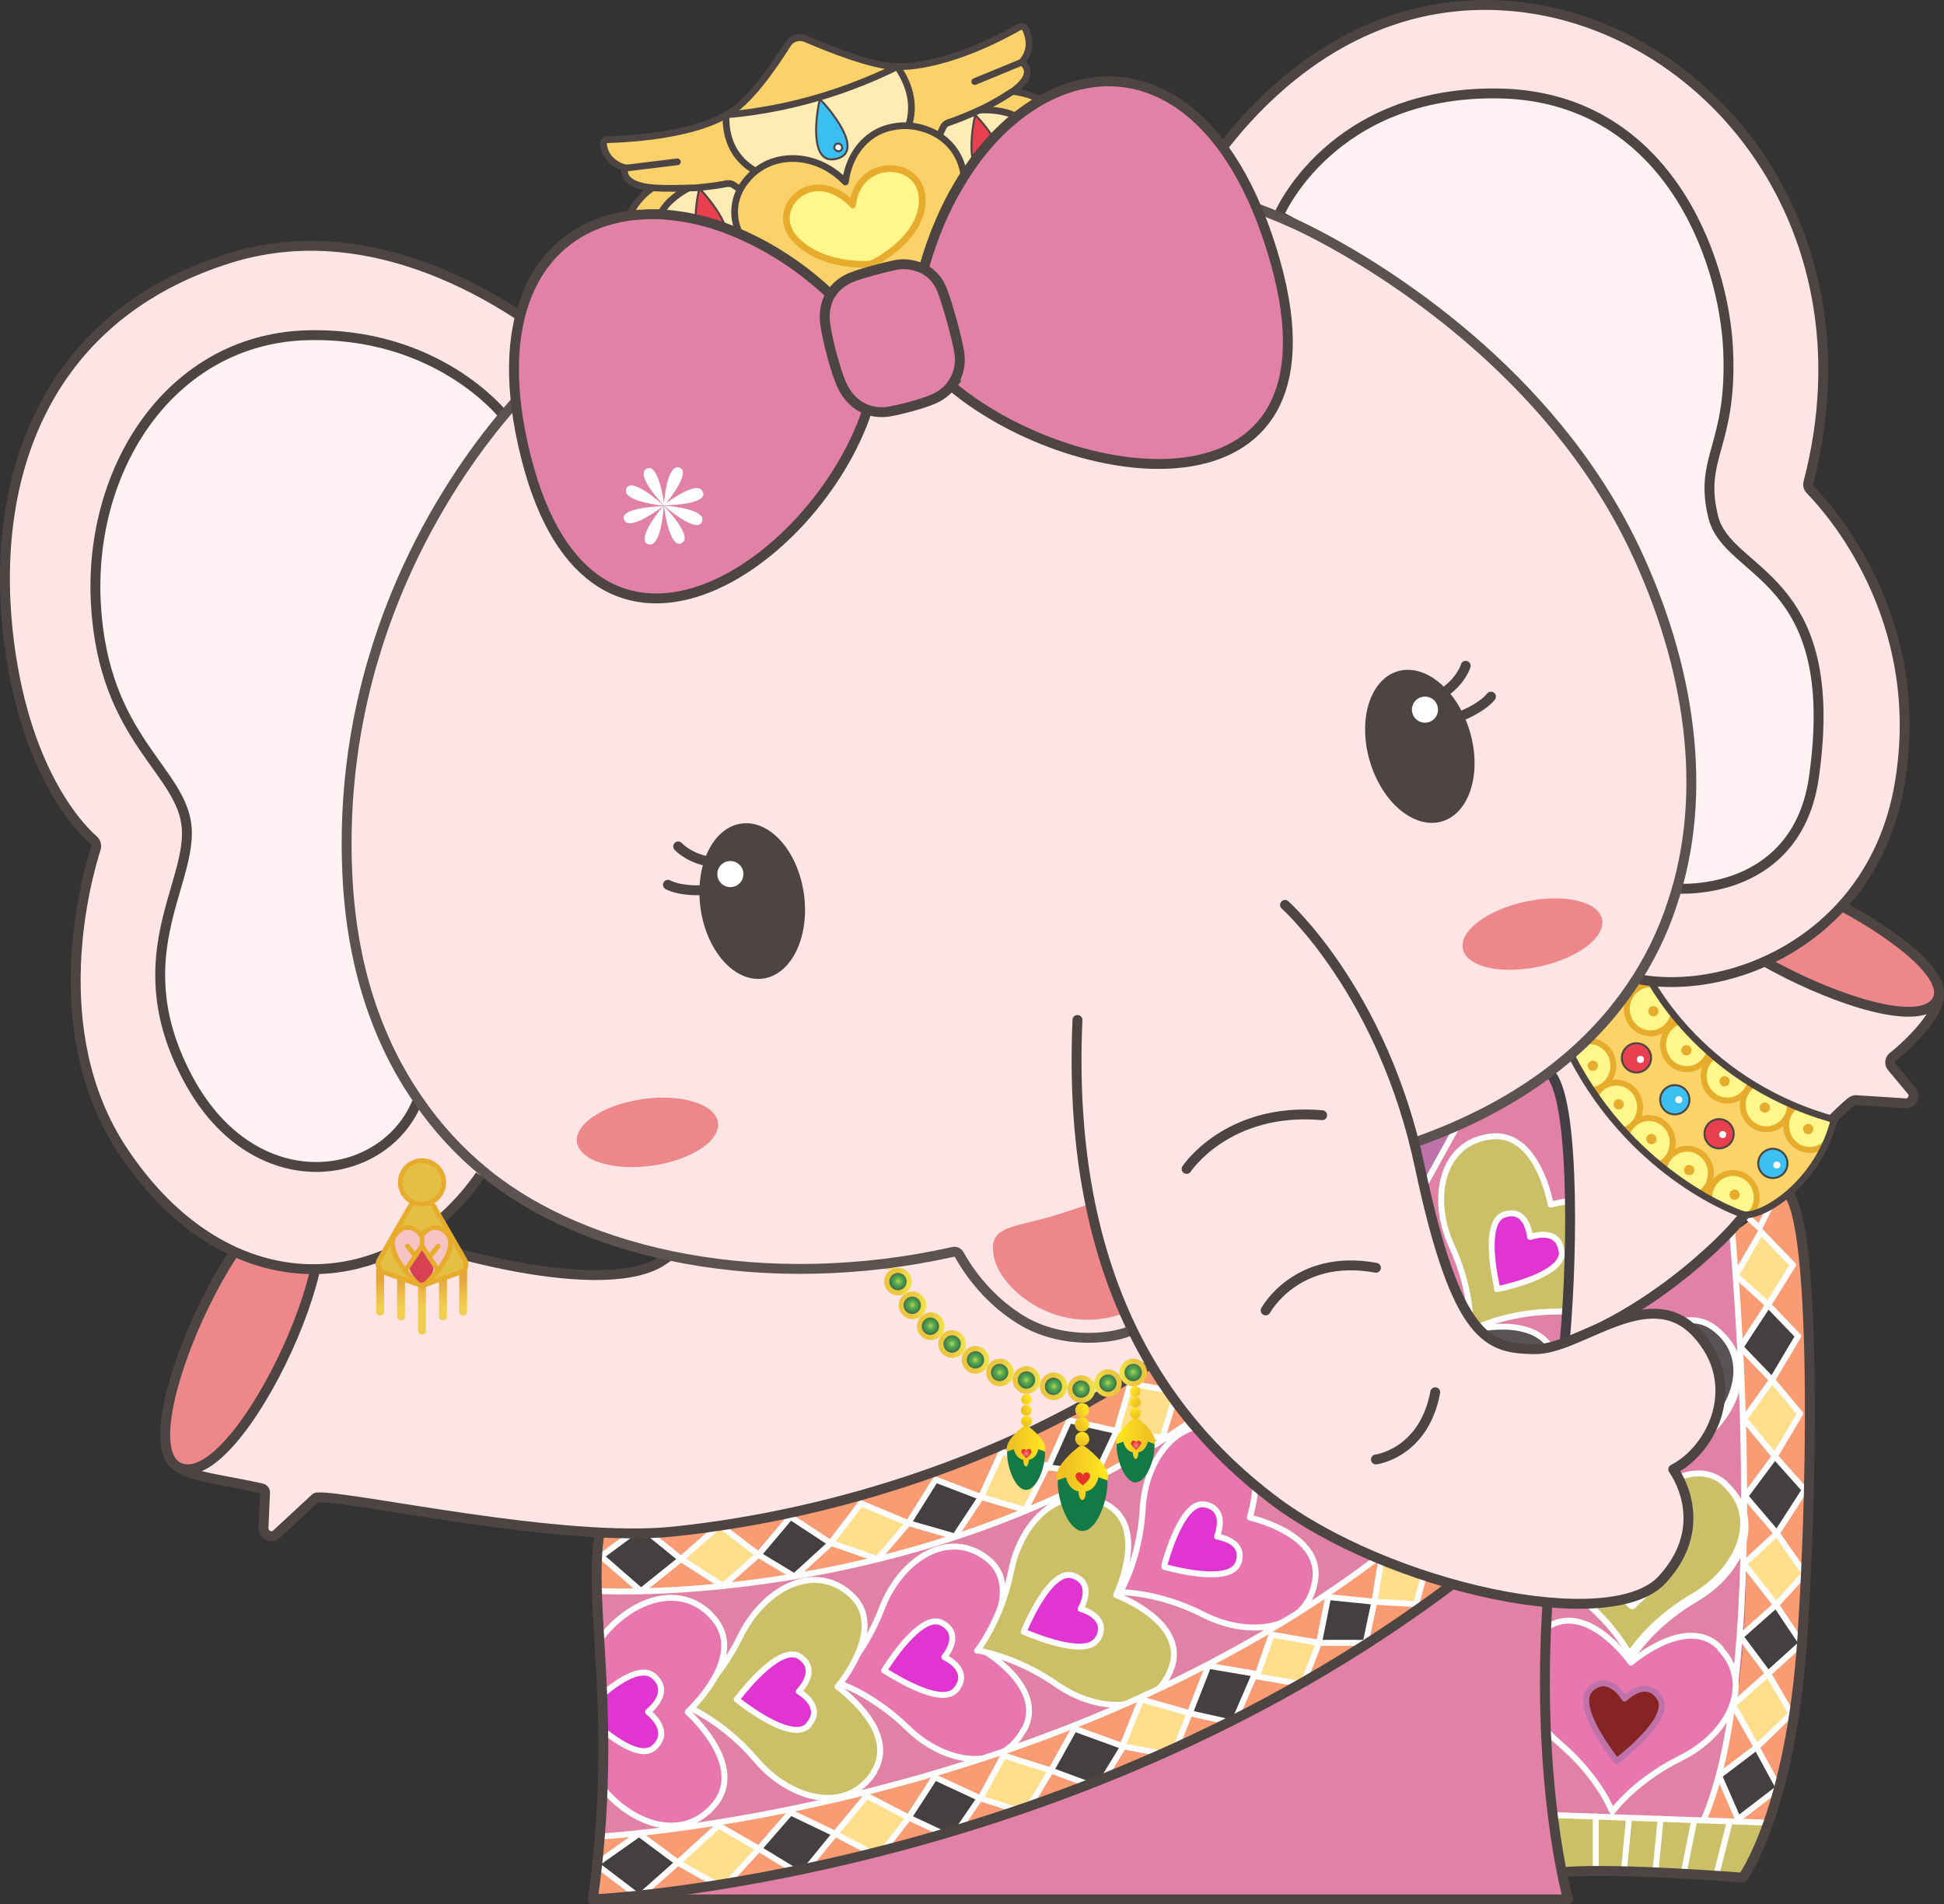 <?xml version="1.0" encoding="UTF-8"?><svg id="_レイヤー_2" xmlns="http://www.w3.org/2000/svg" xmlns:xlink="http://www.w3.org/1999/xlink" viewBox="0 0 491.74 481.79"><rect x="0" y="0" width="491.74" height="481.79" fill="#333333" stroke="none"/><defs><style>.cls-1{fill:url(#_名称未設定グラデーション_63);}.cls-2{fill:url(#_名称未設定グラデーション_39);}.cls-3,.cls-4,.cls-5,.cls-6,.cls-7,.cls-8,.cls-9,.cls-10,.cls-11,.cls-12,.cls-13,.cls-14,.cls-15,.cls-16,.cls-17,.cls-18,.cls-19,.cls-20,.cls-21,.cls-22,.cls-23,.cls-24,.cls-25,.cls-26,.cls-27,.cls-28,.cls-29,.cls-30{stroke-linejoin:round;}.cls-3,.cls-4,.cls-5,.cls-6,.cls-7,.cls-8,.cls-9,.cls-11,.cls-12,.cls-13,.cls-15,.cls-16,.cls-17,.cls-18,.cls-19,.cls-20,.cls-21,.cls-22,.cls-23,.cls-24,.cls-25,.cls-26,.cls-27,.cls-28,.cls-29,.cls-30{stroke-linecap:round;}.cls-3,.cls-4,.cls-5,.cls-7,.cls-8,.cls-12,.cls-15,.cls-19,.cls-21,.cls-27,.cls-28{stroke:#fff;}.cls-3,.cls-4,.cls-5,.cls-7,.cls-12,.cls-15,.cls-17,.cls-19,.cls-21,.cls-27,.cls-28{stroke-width:1.5px;}.cls-3,.cls-31{fill:#f99b73;}.cls-32{fill:url(#_名称未設定グラデーション_60);}.cls-4{fill:#e171c4;}.cls-33{fill:url(#_名称未設定グラデーション_18);}.cls-34{fill:url(#_名称未設定グラデーション_57);}.cls-35,.cls-6,.cls-18{fill:#fee5e5;}.cls-36{fill:url(#_名称未設定グラデーション_5);}.cls-5{fill:#ffde8c;}.cls-37{fill:url(#_名称未設定グラデーション_34);}.cls-38{fill:url(#_名称未設定グラデーション_30);}.cls-6{stroke:#5b5251;}.cls-6,.cls-8,.cls-18,.cls-24,.cls-39,.cls-40,.cls-26,.cls-29{stroke-width:2.5px;}.cls-41{fill:url(#_名称未設定グラデーション_61);}.cls-42{fill:#4c4544;}.cls-43{fill:url(#_名称未設定グラデーション_55);}.cls-44{fill:url(#_名称未設定グラデーション_13);}.cls-45{fill:url(#_名称未設定グラデーション_6);}.cls-46{fill:url(#_名称未設定グラデーション_46);}.cls-47{fill:url(#_名称未設定グラデーション_48);}.cls-48{fill:url(#_名称未設定グラデーション_47);}.cls-49{fill:url(#_名称未設定グラデーション_59);}.cls-50{fill:url(#_名称未設定グラデーション_71);}.cls-7,.cls-51{fill:#cbc067;}.cls-52{fill:url(#_名称未設定グラデーション_58);}.cls-53{fill:url(#_名称未設定グラデーション_27);}.cls-54{fill:url(#_名称未設定グラデーション_32);}.cls-55,.cls-56{fill:#fff;}.cls-57{fill:url(#_名称未設定グラデーション_50);}.cls-58{fill:url(#_名称未設定グラデーション_2);}.cls-59{fill:#e8ac2d;}.cls-60{fill:url(#_名称未設定グラデーション_29);}.cls-61{fill:url(#_名称未設定グラデーション_11);}.cls-8,.cls-21{fill:#424041;}.cls-62{fill:url(#_名称未設定グラデーション_73);}.cls-9{fill:#f7c4c5;}.cls-9,.cls-14,.cls-20,.cls-22,.cls-23,.cls-25{stroke:#e8ac2d;}.cls-9,.cls-20,.cls-23,.cls-25{stroke-width:1.2px;}.cls-63{fill:url(#_名称未設定グラデーション_45);}.cls-10,.cls-64,.cls-65,.cls-14,.cls-16,.cls-19,.cls-24,.cls-25,.cls-40,.cls-29{fill:none;}.cls-10,.cls-66,.cls-11,.cls-67,.cls-13,.cls-16,.cls-18,.cls-56,.cls-24,.cls-39,.cls-40,.cls-26,.cls-30{stroke:#4c4544;}.cls-10,.cls-14,.cls-16,.cls-30{stroke-width:1.7px;}.cls-64{stroke:#e111cd;}.cls-64,.cls-66,.cls-67,.cls-56,.cls-39,.cls-40{stroke-miterlimit:10;}.cls-68{fill:url(#_名称未設定グラデーション_51);}.cls-69{fill:url(#_名称未設定グラデーション_33);}.cls-66,.cls-11,.cls-67,.cls-13,.cls-56{stroke-width:.5px;}.cls-66,.cls-13{fill:#e94050;}.cls-70{fill:url(#_名称未設定グラデーション_14);}.cls-71{fill:url(#_名称未設定グラデーション_15);}.cls-72{fill:url(#_名称未設定グラデーション_40);}.cls-11{fill:#3bc0f1;}.cls-73{fill:url(#_名称未設定グラデーション_36);}.cls-74{fill:#fcd369;}.cls-75{fill:url(#_名称未設定グラデーション);}.cls-76{fill:url(#_名称未設定グラデーション_69);}.cls-77{fill:url(#_名称未設定グラデーション_12);}.cls-12{fill:#44403f;}.cls-78{fill:url(#_名称未設定グラデーション_52);}.cls-67{fill:#3abff0;}.cls-79{fill:url(#_名称未設定グラデーション_66);}.cls-15{fill:#575356;}.cls-80{fill:url(#_名称未設定グラデーション_42);}.cls-81{fill:url(#_名称未設定グラデーション_8);}.cls-82{fill:url(#_名称未設定グラデーション_26);}.cls-83{fill:url(#_名称未設定グラデーション_31);}.cls-84{fill:url(#_名称未設定グラデーション_37);}.cls-85{fill:url(#_名称未設定グラデーション_35);}.cls-86{fill:url(#_名称未設定グラデーション_4);}.cls-87{fill:url(#_名称未設定グラデーション_3);}.cls-17{fill:#862424;stroke:#bf72a9;}.cls-88{fill:url(#_名称未設定グラデーション_68);}.cls-89{fill:url(#_名称未設定グラデーション_23);}.cls-90{fill:url(#_名称未設定グラデーション_64);}.cls-91{fill:url(#_名称未設定グラデーション_54);}.cls-92,.cls-39{fill:#e281a6;}.cls-93{fill:url(#_名称未設定グラデーション_62);}.cls-94{fill:#d84153;}.cls-20{fill:url(#_名称未設定グラデーション_75);}.cls-22{stroke-width:1.5px;}.cls-22,.cls-95{fill:#fff68c;}.cls-23{fill:url(#_名称未設定グラデーション_74);}.cls-96{fill:url(#_名称未設定グラデーション_28);}.cls-97{fill:url(#_名称未設定グラデーション_72);}.cls-98{fill:url(#_名称未設定グラデーション_22);}.cls-99{fill:url(#_名称未設定グラデーション_65);}.cls-100{fill:url(#_名称未設定グラデーション_24);}.cls-101{fill:url(#_名称未設定グラデーション_10);}.cls-102{fill:url(#_名称未設定グラデーション_49);}.cls-103{fill:url(#_名称未設定グラデーション_70);}.cls-104{fill:url(#_名称未設定グラデーション_20);}.cls-105{fill:#f1d3d3;}.cls-26,.cls-106{fill:#ee8789;}.cls-107{fill:url(#_名称未設定グラデーション_25);}.cls-108{fill:url(#_名称未設定グラデーション_7);}.cls-27{fill:#e876af;}.cls-109{fill:#fff1f4;}.cls-110{fill:url(#_名称未設定グラデーション_41);}.cls-28{fill:#e135d1;}.cls-111{fill:url(#_名称未設定グラデーション_44);}.cls-112{fill:url(#_名称未設定グラデーション_38);}.cls-113{fill:url(#_名称未設定グラデーション_9);}.cls-114{fill:url(#_名称未設定グラデーション_21);}.cls-115{fill:url(#_名称未設定グラデーション_53);}.cls-29{stroke:#433f42;}.cls-116{fill:#bf72a9;}.cls-117{fill:url(#_名称未設定グラデーション_17);}.cls-118,.cls-30{fill:#fbd269;}.cls-119{fill:url(#_名称未設定グラデーション_56);}.cls-120{fill:url(#_名称未設定グラデーション_43);}.cls-121{clip-path:url(#clippath);}.cls-122{fill:#ffecb5;}.cls-123{fill:url(#_名称未設定グラデーション_67);}.cls-124{fill:url(#_名称未設定グラデーション_16);}.cls-125{fill:url(#_名称未設定グラデーション_19);}</style><clipPath id="clippath"><path class="cls-65" d="M397.75,267.44c11.6,27.2,44,40.1,44,40.1,18.3-4.8,21.9-23.9,21.9-23.9-35.2-11.8-46.7-37.2-46.7-37.2l-19.2,21h0Z"/></clipPath><radialGradient id="_名称未設定グラデーション" cx="-2653.65" cy="-4052.67" fx="-2653.65" fy="-4052.67" r="2.4" gradientTransform="translate(0 2764)" gradientUnits="userSpaceOnUse"><stop offset="0" stop-color="#bdd349"/><stop offset=".2" stop-color="#86c04d"/><stop offset=".3" stop-color="#5eb353"/><stop offset="1" stop-color="#356a45"/></radialGradient><linearGradient id="_名称未設定グラデーション_2" x1="149.93" y1="-651.04" x2="156.83" y2="-651.04" gradientTransform="translate(376.38 -340) rotate(-180)" gradientUnits="userSpaceOnUse"><stop offset="0" stop-color="#f0e44b"/><stop offset=".5" stop-color="#edc640"/></linearGradient><radialGradient id="_名称未設定グラデーション_3" cx="273.55" cy="132.66" fx="273.55" fy="132.66" r="2.4" gradientTransform="translate(0 484) scale(1 -1)" gradientUnits="userSpaceOnUse"><stop offset="0" stop-color="#bdd349"/><stop offset=".2" stop-color="#86c04d"/><stop offset=".3" stop-color="#5eb353"/><stop offset="1" stop-color="#356a45"/></radialGradient><linearGradient id="_名称未設定グラデーション_4" x1="99.33" y1="-691.44" x2="106.33" y2="-691.44" gradientTransform="translate(376.38 -340) rotate(-180)" gradientUnits="userSpaceOnUse"><stop offset="0" stop-color="#f0e44b"/><stop offset=".5" stop-color="#edc640"/></linearGradient><radialGradient id="_名称未設定グラデーション_5" cx="266.6" cy="133.26" fx="266.6" fy="133.26" r="2.38" gradientTransform="translate(0 484) scale(1 -1)" gradientUnits="userSpaceOnUse"><stop offset="0" stop-color="#bdd349"/><stop offset=".2" stop-color="#86c04d"/><stop offset=".3" stop-color="#5eb353"/><stop offset="1" stop-color="#356a45"/></radialGradient><linearGradient id="_名称未設定グラデーション_6" x1="106.33" y1="-690.74" x2="113.33" y2="-690.74" gradientTransform="translate(376.38 -340) rotate(-180)" gradientUnits="userSpaceOnUse"><stop offset="0" stop-color="#f0e44b"/><stop offset=".5" stop-color="#edc640"/></linearGradient><radialGradient id="_名称未設定グラデーション_7" cx="259.6" cy="134.86" fx="259.6" fy="134.86" r="2.38" gradientTransform="translate(0 484) scale(1 -1)" gradientUnits="userSpaceOnUse"><stop offset="0" stop-color="#bdd349"/><stop offset=".2" stop-color="#86c04d"/><stop offset=".3" stop-color="#5eb353"/><stop offset="1" stop-color="#356a45"/></radialGradient><linearGradient id="_名称未設定グラデーション_8" x1="113.23" y1="-689.14" x2="120.23" y2="-689.14" gradientTransform="translate(376.38 -340) rotate(-180)" gradientUnits="userSpaceOnUse"><stop offset="0" stop-color="#f0e44b"/><stop offset=".5" stop-color="#edc640"/></linearGradient><radialGradient id="_名称未設定グラデーション_9" cx="252.9" cy="136.76" fx="252.9" fy="136.76" r="2.38" gradientTransform="translate(0 484) scale(1 -1)" gradientUnits="userSpaceOnUse"><stop offset="0" stop-color="#bdd349"/><stop offset=".2" stop-color="#86c04d"/><stop offset=".3" stop-color="#5eb353"/><stop offset="1" stop-color="#356a45"/></radialGradient><linearGradient id="_名称未設定グラデーション_10" x1="119.93" y1="-687.24" x2="126.93" y2="-687.24" gradientTransform="translate(376.38 -340) rotate(-180)" gradientUnits="userSpaceOnUse"><stop offset="0" stop-color="#f0e44b"/><stop offset=".5" stop-color="#edc640"/></linearGradient><radialGradient id="_名称未設定グラデーション_11" cx="246.7" cy="139.96" fx="246.7" fy="139.96" r="2.38" gradientTransform="translate(0 484) scale(1 -1)" gradientUnits="userSpaceOnUse"><stop offset="0" stop-color="#bdd349"/><stop offset=".2" stop-color="#86c04d"/><stop offset=".3" stop-color="#5eb353"/><stop offset="1" stop-color="#356a45"/></radialGradient><linearGradient id="_名称未設定グラデーション_12" x1="126.13" y1="-684.04" x2="133.13" y2="-684.04" gradientTransform="translate(376.38 -340) rotate(-180)" gradientUnits="userSpaceOnUse"><stop offset="0" stop-color="#f0e44b"/><stop offset=".5" stop-color="#edc640"/></linearGradient><radialGradient id="_名称未設定グラデーション_13" cx="240.8" cy="144.06" fx="240.8" fy="144.06" r="2.38" gradientTransform="translate(0 484) scale(1 -1)" gradientUnits="userSpaceOnUse"><stop offset="0" stop-color="#bdd349"/><stop offset=".2" stop-color="#86c04d"/><stop offset=".3" stop-color="#5eb353"/><stop offset="1" stop-color="#356a45"/></radialGradient><linearGradient id="_名称未設定グラデーション_14" x1="132.03" y1="-680.04" x2="139.03" y2="-680.04" gradientTransform="translate(376.38 -340) rotate(-180)" gradientUnits="userSpaceOnUse"><stop offset="0" stop-color="#f0e44b"/><stop offset=".5" stop-color="#edc640"/></linearGradient><radialGradient id="_名称未設定グラデーション_15" cx="235.4" cy="148.56" fx="235.4" fy="148.56" r="2.38" gradientTransform="translate(0 484) scale(1 -1)" gradientUnits="userSpaceOnUse"><stop offset="0" stop-color="#bdd349"/><stop offset=".2" stop-color="#86c04d"/><stop offset=".3" stop-color="#5eb353"/><stop offset="1" stop-color="#356a45"/></radialGradient><linearGradient id="_名称未設定グラデーション_16" x1="137.43" y1="-675.54" x2="144.43" y2="-675.54" gradientTransform="translate(376.38 -340) rotate(-180)" gradientUnits="userSpaceOnUse"><stop offset="0" stop-color="#f0e44b"/><stop offset=".5" stop-color="#edc640"/></linearGradient><radialGradient id="_名称未設定グラデーション_17" cx="230.8" cy="153.86" fx="230.8" fy="153.86" r="2.38" gradientTransform="translate(0 484) scale(1 -1)" gradientUnits="userSpaceOnUse"><stop offset="0" stop-color="#bdd349"/><stop offset=".2" stop-color="#86c04d"/><stop offset=".3" stop-color="#5eb353"/><stop offset="1" stop-color="#356a45"/></radialGradient><linearGradient id="_名称未設定グラデーション_18" x1="142.03" y1="-670.24" x2="149.03" y2="-670.24" gradientTransform="translate(376.38 -340) rotate(-180)" gradientUnits="userSpaceOnUse"><stop offset="0" stop-color="#f0e44b"/><stop offset=".5" stop-color="#edc640"/></linearGradient><radialGradient id="_名称未設定グラデーション_19" cx="227.2" cy="159.86" fx="227.2" fy="159.86" r="2.38" gradientTransform="translate(0 484) scale(1 -1)" gradientUnits="userSpaceOnUse"><stop offset="0" stop-color="#bdd349"/><stop offset=".2" stop-color="#86c04d"/><stop offset=".3" stop-color="#5eb353"/><stop offset="1" stop-color="#356a45"/></radialGradient><linearGradient id="_名称未設定グラデーション_20" x1="145.73" y1="-664.24" x2="152.73" y2="-664.24" gradientTransform="translate(376.38 -340) rotate(-180)" gradientUnits="userSpaceOnUse"><stop offset="0" stop-color="#f0e44b"/><stop offset=".5" stop-color="#edc640"/></linearGradient><radialGradient id="_名称未設定グラデーション_21" cx="224.6" cy="166.36" fx="224.6" fy="166.36" r="2.38" gradientTransform="translate(0 484) scale(1 -1)" gradientUnits="userSpaceOnUse"><stop offset="0" stop-color="#bdd349"/><stop offset=".2" stop-color="#86c04d"/><stop offset=".3" stop-color="#5eb353"/><stop offset="1" stop-color="#356a45"/></radialGradient><linearGradient id="_名称未設定グラデーション_22" x1="148.33" y1="-657.64" x2="155.23" y2="-657.64" gradientTransform="translate(376.38 -340) rotate(-180)" gradientUnits="userSpaceOnUse"><stop offset="0" stop-color="#f0e44b"/><stop offset=".5" stop-color="#edc640"/></linearGradient><radialGradient id="_名称未設定グラデーション_23" cx="-205.95" cy="-2641.27" fx="-205.95" fy="-2641.27" r="5.3" gradientTransform="translate(0 2764)" gradientUnits="userSpaceOnUse"><stop offset="0" stop-color="#54b74c"/><stop offset="1" stop-color="#137945"/></radialGradient><linearGradient id="_名称未設定グラデーション_24" x1="267.35" y1="-712.64" x2="278.95" y2="-712.64" gradientTransform="translate(0 -340) scale(1 -1)" gradientUnits="userSpaceOnUse"><stop offset=".2" stop-color="#efc222"/><stop offset="1" stop-color="#ffe421"/></linearGradient><linearGradient id="_名称未設定グラデーション_25" x1="254.23" y1="-997.68" x2="257.83" y2="-997.68" gradientTransform="translate(-394.35 -427.43) rotate(-26) scale(1 -1)" gradientUnits="userSpaceOnUse"><stop offset=".2" stop-color="#efc222"/><stop offset="1" stop-color="#ffe421"/></linearGradient><linearGradient id="_名称未設定グラデーション_26" x1="234.46" y1="-1062.79" x2="238.06" y2="-1062.79" gradientTransform="translate(-486.92 -418.5) rotate(-31.8) scale(1 -1)" gradientUnits="userSpaceOnUse"><stop offset=".2" stop-color="#efc222"/><stop offset="1" stop-color="#ffe421"/></linearGradient><linearGradient id="_名称未設定グラデーション_27" x1="-48.9" y1="-1394.03" x2="-45.3" y2="-1394.03" gradientTransform="translate(-1016.44 -166) rotate(-69.6) scale(1 -1)" gradientUnits="userSpaceOnUse"><stop offset=".2" stop-color="#efc222"/><stop offset="1" stop-color="#ffe421"/></linearGradient><radialGradient id="_名称未設定グラデーション_28" cx="332.85" cy="-2939.37" fx="332.85" fy="-2939.37" r="1.8" gradientTransform="translate(0 2764)" gradientUnits="userSpaceOnUse"><stop offset="0" stop-color="#f08c8d"/><stop offset=".3" stop-color="#ec6767"/><stop offset="1" stop-color="#e8231d"/><stop offset="1" stop-color="#e83128"/></radialGradient><radialGradient id="_名称未設定グラデーション_29" cx="-51.35" cy="-3452.27" fx="-51.35" fy="-3452.27" r="4" gradientTransform="translate(0 484) scale(1 -1)" gradientUnits="userSpaceOnUse"><stop offset="0" stop-color="#54b74c"/><stop offset="1" stop-color="#137945"/></radialGradient><linearGradient id="_名称未設定グラデーション_30" x1="254.75" y1="-705.84" x2="263.45" y2="-705.84" gradientTransform="translate(0 -340) scale(1 -1)" gradientUnits="userSpaceOnUse"><stop offset=".2" stop-color="#efc222"/><stop offset="1" stop-color="#ffe421"/></linearGradient><linearGradient id="_名称未設定グラデーション_31" x1="243.23" y1="-989.08" x2="245.93" y2="-989.08" gradientTransform="translate(-394.35 -427.43) rotate(-26) scale(1 -1)" gradientUnits="userSpaceOnUse"><stop offset=".2" stop-color="#efc222"/><stop offset="1" stop-color="#ffe421"/></linearGradient><linearGradient id="_名称未設定グラデーション_32" x1="224.86" y1="-1052.3" x2="227.56" y2="-1052.3" gradientTransform="translate(-486.92 -418.5) rotate(-31.8) scale(1 -1)" gradientUnits="userSpaceOnUse"><stop offset=".2" stop-color="#efc222"/><stop offset="1" stop-color="#ffe421"/></linearGradient><linearGradient id="_名称未設定グラデーション_33" x1="-49.2" y1="-1379.24" x2="-46.4" y2="-1379.24" gradientTransform="translate(-1016.44 -166) rotate(-69.6) scale(1 -1)" gradientUnits="userSpaceOnUse"><stop offset=".2" stop-color="#efc222"/><stop offset="1" stop-color="#ffe421"/></linearGradient><radialGradient id="_名称未設定グラデーション_34" cx="259.63" cy="116.25" fx="259.63" fy="116.25" r="1.23" gradientTransform="translate(0 484) scale(1 -1)" gradientUnits="userSpaceOnUse"><stop offset="0" stop-color="#f08c8d"/><stop offset=".3" stop-color="#ec6767"/><stop offset="1" stop-color="#e8231d"/><stop offset="1" stop-color="#e83128"/></radialGradient><radialGradient id="_名称未設定グラデーション_35" cx="314.6" cy="183.21" fx="314.6" fy="183.21" r="2.36" gradientTransform="translate(0 484) scale(1 -1)" gradientUnits="userSpaceOnUse"><stop offset="0" stop-color="#bdd349"/><stop offset=".2" stop-color="#86c04d"/><stop offset=".3" stop-color="#5eb353"/><stop offset="1" stop-color="#356a45"/></radialGradient><linearGradient id="_名称未設定グラデーション_36" x1="2244.42" y1="-661.91" x2="2251.32" y2="-661.91" gradientTransform="translate(2525.96 -473.84) rotate(177.1)" gradientUnits="userSpaceOnUse"><stop offset="0" stop-color="#f0e44b"/><stop offset=".5" stop-color="#edc640"/></linearGradient><radialGradient id="_名称未設定グラデーション_37" cx="280.25" cy="134.16" fx="280.25" fy="134.16" r="2.4" gradientTransform="translate(0 484) scale(1 -1)" gradientUnits="userSpaceOnUse"><stop offset="0" stop-color="#bdd349"/><stop offset=".2" stop-color="#86c04d"/><stop offset=".3" stop-color="#5eb353"/><stop offset="1" stop-color="#356a45"/></radialGradient><linearGradient id="_名称未設定グラデーション_38" x1="-1933.55" y1="-689.94" x2="-1926.55" y2="-689.94" gradientTransform="translate(2210.4 -340) scale(1 -1)" gradientUnits="userSpaceOnUse"><stop offset="0" stop-color="#f0e44b"/><stop offset=".5" stop-color="#edc640"/></linearGradient><radialGradient id="_名称未設定グラデーション_39" cx="286.65" cy="136.86" fx="286.65" fy="136.86" r="2.4" gradientTransform="translate(0 484) scale(1 -1)" gradientUnits="userSpaceOnUse"><stop offset="0" stop-color="#bdd349"/><stop offset=".2" stop-color="#86c04d"/><stop offset=".3" stop-color="#5eb353"/><stop offset="1" stop-color="#356a45"/></radialGradient><linearGradient id="_名称未設定グラデーション_40" x1="-1927.15" y1="-687.24" x2="-1920.15" y2="-687.24" gradientTransform="translate(2210.4 -340) scale(1 -1)" gradientUnits="userSpaceOnUse"><stop offset="0" stop-color="#f0e44b"/><stop offset=".5" stop-color="#edc640"/></linearGradient><radialGradient id="_名称未設定グラデーション_41" cx="292.45" cy="140.96" fx="292.45" fy="140.96" r="2.4" gradientTransform="translate(0 484) scale(1 -1)" gradientUnits="userSpaceOnUse"><stop offset="0" stop-color="#bdd349"/><stop offset=".2" stop-color="#86c04d"/><stop offset=".3" stop-color="#5eb353"/><stop offset="1" stop-color="#356a45"/></radialGradient><linearGradient id="_名称未設定グラデーション_42" x1="-1921.35" y1="-683.14" x2="-1914.45" y2="-683.14" gradientTransform="translate(2210.4 -340) scale(1 -1)" gradientUnits="userSpaceOnUse"><stop offset="0" stop-color="#f0e44b"/><stop offset=".5" stop-color="#edc640"/></linearGradient><radialGradient id="_名称未設定グラデーション_43" cx="297.65" cy="145.36" fx="297.65" fy="145.36" r="2.4" gradientTransform="translate(0 484) scale(1 -1)" gradientUnits="userSpaceOnUse"><stop offset="0" stop-color="#bdd349"/><stop offset=".2" stop-color="#86c04d"/><stop offset=".3" stop-color="#5eb353"/><stop offset="1" stop-color="#356a45"/></radialGradient><linearGradient id="_名称未設定グラデーション_44" x1="-1916.15" y1="-678.64" x2="-1909.15" y2="-678.64" gradientTransform="translate(2210.4 -340) scale(1 -1)" gradientUnits="userSpaceOnUse"><stop offset="0" stop-color="#f0e44b"/><stop offset=".5" stop-color="#edc640"/></linearGradient><radialGradient id="_名称未設定グラデーション_45" cx="301.95" cy="150.86" fx="301.95" fy="150.86" r="2.4" gradientTransform="translate(0 484) scale(1 -1)" gradientUnits="userSpaceOnUse"><stop offset="0" stop-color="#bdd349"/><stop offset=".2" stop-color="#86c04d"/><stop offset=".3" stop-color="#5eb353"/><stop offset="1" stop-color="#356a45"/></radialGradient><linearGradient id="_名称未設定グラデーション_46" x1="-1911.85" y1="-673.24" x2="-1904.95" y2="-673.24" gradientTransform="translate(2210.4 -340) scale(1 -1)" gradientUnits="userSpaceOnUse"><stop offset="0" stop-color="#f0e44b"/><stop offset=".5" stop-color="#edc640"/></linearGradient><radialGradient id="_名称未設定グラデーション_47" cx="305.05" cy="157.06" fx="305.05" fy="157.06" r="2.4" gradientTransform="translate(0 484) scale(1 -1)" gradientUnits="userSpaceOnUse"><stop offset="0" stop-color="#bdd349"/><stop offset=".2" stop-color="#86c04d"/><stop offset=".3" stop-color="#5eb353"/><stop offset="1" stop-color="#356a45"/></radialGradient><linearGradient id="_名称未設定グラデーション_48" x1="-1908.75" y1="-667.04" x2="-1901.75" y2="-667.04" gradientTransform="translate(2210.4 -340) scale(1 -1)" gradientUnits="userSpaceOnUse"><stop offset="0" stop-color="#f0e44b"/><stop offset=".5" stop-color="#edc640"/></linearGradient><radialGradient id="_名称未設定グラデーション_49" cx="308.55" cy="163.06" fx="308.55" fy="163.06" r="2.4" gradientTransform="translate(0 484) scale(1 -1)" gradientUnits="userSpaceOnUse"><stop offset="0" stop-color="#bdd349"/><stop offset=".2" stop-color="#86c04d"/><stop offset=".3" stop-color="#5eb353"/><stop offset="1" stop-color="#356a45"/></radialGradient><linearGradient id="_名称未設定グラデーション_50" x1="-1905.25" y1="-660.94" x2="-1898.35" y2="-660.94" gradientTransform="translate(2210.4 -340) scale(1 -1)" gradientUnits="userSpaceOnUse"><stop offset="0" stop-color="#f0e44b"/><stop offset=".5" stop-color="#edc640"/></linearGradient><radialGradient id="_名称未設定グラデーション_51" cx="311.3" cy="169.61" fx="311.3" fy="169.61" r="2.36" gradientTransform="translate(0 484) scale(1 -1)" gradientUnits="userSpaceOnUse"><stop offset="0" stop-color="#bdd349"/><stop offset=".2" stop-color="#86c04d"/><stop offset=".3" stop-color="#5eb353"/><stop offset="1" stop-color="#356a45"/></radialGradient><linearGradient id="_名称未設定グラデーション_52" x1="2248.32" y1="-675.23" x2="2255.32" y2="-675.23" gradientTransform="translate(2525.96 -473.84) rotate(177.1)" gradientUnits="userSpaceOnUse"><stop offset="0" stop-color="#f0e44b"/><stop offset=".5" stop-color="#edc640"/></linearGradient><radialGradient id="_名称未設定グラデーション_53" cx="313.1" cy="176.41" fx="313.1" fy="176.41" r="2.36" gradientTransform="translate(0 484) scale(1 -1)" gradientUnits="userSpaceOnUse"><stop offset="0" stop-color="#bdd349"/><stop offset=".2" stop-color="#86c04d"/><stop offset=".3" stop-color="#5eb353"/><stop offset="1" stop-color="#356a45"/></radialGradient><linearGradient id="_名称未設定グラデーション_54" x1="2246.22" y1="-668.63" x2="2253.22" y2="-668.63" gradientTransform="translate(2525.96 -473.84) rotate(177.1)" gradientUnits="userSpaceOnUse"><stop offset="0" stop-color="#f0e44b"/><stop offset=".5" stop-color="#edc640"/></linearGradient><radialGradient id="_名称未設定グラデーション_55" cx="-1033.95" cy="-3175.27" fx="-1033.95" fy="-3175.27" r="4" gradientTransform="translate(0 484) scale(1 -1)" gradientUnits="userSpaceOnUse"><stop offset="0" stop-color="#54b74c"/><stop offset="1" stop-color="#137945"/></radialGradient><linearGradient id="_名称未設定グラデーション_56" x1="2294.73" y1="-703.94" x2="2303.43" y2="-703.94" gradientTransform="translate(2586.68 -340) rotate(-180)" gradientUnits="userSpaceOnUse"><stop offset=".2" stop-color="#efc222"/><stop offset="1" stop-color="#ffe421"/></linearGradient><linearGradient id="_名称未設定グラデーション_57" x1="2077.79" y1="-1881.55" x2="2080.49" y2="-1881.55" gradientTransform="translate(2981.13 -427.43) rotate(-154)" gradientUnits="userSpaceOnUse"><stop offset=".2" stop-color="#efc222"/><stop offset="1" stop-color="#ffe421"/></linearGradient><linearGradient id="_名称未設定グラデーション_58" x1="1959.47" y1="-2125.53" x2="1962.27" y2="-2125.53" gradientTransform="translate(3073.6 -418.5) rotate(-148.2)" gradientUnits="userSpaceOnUse"><stop offset=".2" stop-color="#efc222"/><stop offset="1" stop-color="#ffe421"/></linearGradient><linearGradient id="_名称未設定グラデーション_59" x1="663.65" y1="-3290.5" x2="666.46" y2="-3290.5" gradientTransform="translate(3603.13 -166) rotate(-110.4)" gradientUnits="userSpaceOnUse"><stop offset=".2" stop-color="#efc222"/><stop offset="1" stop-color="#ffe421"/></linearGradient><radialGradient id="_名称未設定グラデーション_60" cx="287.37" cy="118.35" fx="287.37" fy="118.35" r="1.23" gradientTransform="translate(0 484) scale(1 -1)" gradientUnits="userSpaceOnUse"><stop offset="0" stop-color="#f08c8d"/><stop offset=".3" stop-color="#ec6767"/><stop offset="1" stop-color="#e8231d"/><stop offset="1" stop-color="#e83128"/></radialGradient><radialGradient id="_名称未設定グラデーション_61" cx="210.5" cy="164.66" fx="210.5" fy="164.66" r="2.38" gradientTransform="translate(0 484) scale(1 -1)" gradientUnits="userSpaceOnUse"><stop offset="0" stop-color="#bdd349"/><stop offset=".2" stop-color="#86c04d"/><stop offset=".3" stop-color="#5eb353"/><stop offset="1" stop-color="#356a45"/></radialGradient><radialGradient id="_名称未設定グラデーション_62" cx="302.2" cy="174.81" fx="302.2" fy="174.81" r="2.36" gradientTransform="translate(0 484) scale(1 -1)" gradientUnits="userSpaceOnUse"><stop offset="0" stop-color="#bdd349"/><stop offset=".2" stop-color="#86c04d"/><stop offset=".3" stop-color="#5eb353"/><stop offset="1" stop-color="#356a45"/></radialGradient><linearGradient id="_名称未設定グラデーション_63" x1="2257.22" y1="-669.67" x2="2264.22" y2="-669.67" gradientTransform="translate(2525.96 -473.84) rotate(177.1)" gradientUnits="userSpaceOnUse"><stop offset="0" stop-color="#f0e44b"/><stop offset=".5" stop-color="#edc640"/></linearGradient><radialGradient id="_名称未設定グラデーション_64" cx="296.05" cy="154.66" fx="296.05" fy="154.66" r="2.4" gradientTransform="translate(0 484) scale(1 -1)" gradientUnits="userSpaceOnUse"><stop offset="0" stop-color="#bdd349"/><stop offset=".2" stop-color="#86c04d"/><stop offset=".3" stop-color="#5eb353"/><stop offset="1" stop-color="#356a45"/></radialGradient><radialGradient id="_名称未設定グラデーション_65" cx="298.9" cy="161.21" fx="298.9" fy="161.21" r="2.36" gradientTransform="translate(0 484) scale(1 -1)" gradientUnits="userSpaceOnUse"><stop offset="0" stop-color="#bdd349"/><stop offset=".2" stop-color="#86c04d"/><stop offset=".3" stop-color="#5eb353"/><stop offset="1" stop-color="#356a45"/></radialGradient><linearGradient id="_名称未設定グラデーション_66" x1="2261.22" y1="-682.99" x2="2268.22" y2="-682.99" gradientTransform="translate(2525.96 -473.84) rotate(177.1)" gradientUnits="userSpaceOnUse"><stop offset="0" stop-color="#f0e44b"/><stop offset=".5" stop-color="#edc640"/></linearGradient><radialGradient id="_名称未設定グラデーション_67" cx="300.7" cy="168.01" fx="300.7" fy="168.01" r="2.36" gradientTransform="translate(0 484) scale(1 -1)" gradientUnits="userSpaceOnUse"><stop offset="0" stop-color="#bdd349"/><stop offset=".2" stop-color="#86c04d"/><stop offset=".3" stop-color="#5eb353"/><stop offset="1" stop-color="#356a45"/></radialGradient><linearGradient id="_名称未設定グラデーション_68" x1="2259.02" y1="-676.39" x2="2266.02" y2="-676.39" gradientTransform="translate(2525.96 -473.84) rotate(177.1)" gradientUnits="userSpaceOnUse"><stop offset="0" stop-color="#f0e44b"/><stop offset=".5" stop-color="#edc640"/></linearGradient><linearGradient id="_名称未設定グラデーション_69" x1="96.15" y1="-659.04" x2="96.15" y2="-673.44" gradientTransform="translate(0 -340) scale(1 -1)" gradientUnits="userSpaceOnUse"><stop offset=".3" stop-color="#e5a539"/><stop offset=".8" stop-color="#f2ce50"/></linearGradient><linearGradient id="_名称未設定グラデーション_70" x1="106.75" y1="-659.04" x2="106.75" y2="-673.44" gradientTransform="translate(0 -340) scale(1 -1)" gradientUnits="userSpaceOnUse"><stop offset=".3" stop-color="#e5a539"/><stop offset=".8" stop-color="#f2ce50"/></linearGradient><linearGradient id="_名称未設定グラデーション_71" x1="101.45" y1="-659.04" x2="101.45" y2="-673.44" gradientTransform="translate(0 -340) scale(1 -1)" gradientUnits="userSpaceOnUse"><stop offset=".3" stop-color="#e5a539"/><stop offset=".8" stop-color="#f2ce50"/></linearGradient><linearGradient id="_名称未設定グラデーション_72" x1="117.15" y1="-659.04" x2="117.15" y2="-673.44" gradientTransform="translate(0 -340) scale(1 -1)" gradientUnits="userSpaceOnUse"><stop offset=".3" stop-color="#e5a539"/><stop offset=".8" stop-color="#f2ce50"/></linearGradient><linearGradient id="_名称未設定グラデーション_73" x1="112.05" y1="-659.04" x2="112.05" y2="-673.44" gradientTransform="translate(0 -340) scale(1 -1)" gradientUnits="userSpaceOnUse"><stop offset=".3" stop-color="#e5a539"/><stop offset=".8" stop-color="#f2ce50"/></linearGradient><radialGradient id="_名称未設定グラデーション_74" cx="106.75" cy="-2879.97" fx="106.75" fy="-2879.97" r="10.8" gradientTransform="translate(0 2764)" gradientUnits="userSpaceOnUse"><stop offset="0" stop-color="#fff"/><stop offset=".8" stop-color="#e3c044"/></radialGradient><radialGradient id="_名称未設定グラデーション_75" cx="106.75" cy="-3404.27" fx="106.75" fy="-3404.27" r="5.5" gradientTransform="translate(0 484) scale(1 -1)" gradientUnits="userSpaceOnUse"><stop offset="0" stop-color="#fff"/><stop offset=".8" stop-color="#e3c044"/></radialGradient></defs><g id="_レイヤー_1-2"><path class="cls-92" d="M441.65,378.84c-.2-29.2-2.4-57.9-3.6-68l-31.9,25.7s27.1-3,29,18.3c0,0,.4,9.1-11.8,16.3,0,0,6.9,10.7.1,24.5-6.7,13.8-31.2,7.2-31.1,11.7,0,3-3.1,29,1.4,51.8l36.5,1.3c10.7-26.4,11.7-43.7,11.4-81.7h0v.1Z"/><path class="cls-31" d="M452.25,301.34l-11.8,9.1-2.7.5c1.3,10.1,3.6,38.6,3.9,67.9.3,38-.7,55.3-11.4,81.7l16.5.6c2.9-8.6,6.1-21.5,8.6-39.8,5.4-38.8.7-114.7-3.1-120h0Z"/><path class="cls-19" d="M438.15,311.74s10.3,108.8-7.1,148.4"/><polygon class="cls-12" points="444.35 442.04 434.85 449.24 439.65 460.24 449.95 452.34 444.35 442.04"/><polygon class="cls-12" points="449.25 406.04 440.25 414.04 447.25 423.44 455.75 415.74 449.25 406.04"/><polygon class="cls-12" points="449.45 387.94 441.45 378.54 448.95 368.44 456.55 376.94 449.45 387.94"/><polygon class="cls-12" points="448.25 349.14 440.25 340.84 447.25 330.14 454.85 338.04 448.25 349.14"/><polygon class="cls-5" points="444.35 442.04 438.35 431.34 447.25 423.44 453.15 433.54 444.35 442.04"/><polygon class="cls-5" points="449.45 387.94 441.15 395.64 449.25 406.04 456.55 398.14 449.45 387.94"/><polygon class="cls-5" points="448.95 368.44 441.15 359.04 448.25 349.14 455.35 357.64 448.95 368.44"/><polygon class="cls-5" points="447.25 330.14 446.95 329.84 439.05 322.64 445.45 311.64 453.55 320.04 447.25 330.14"/><path class="cls-21" d="M419.95,429.14c-2.9-4.3-7.1-1.1-8.6.3-1.1-1.7-4.4-5.9-8.3-2.4-4.1,3.6,3.6,14.2,6,17.4l.4.5.5-.4c3.1-2.5,13.2-10.8,10.1-15.4h-.1Z"/><path class="cls-4" d="M437.05,376.14c-8.1-7.4-19.7,2.7-22.4,5.3-2.4-2.8-13-13.9-21.8-7.4-10,7.5-5.6,21.2,5.2,29,8.5,6.2,12.9,13,14.4,15.6l.3.6.4-.5c1.7-2.5,6.7-8.9,15.8-14.2,11.6-6.8,17.2-20,8-28.4h.1Z"/><path class="cls-8" d="M422.85,390.04c-3.3-4.1-7.2-.5-8.6,1-1.2-1.6-4.8-5.5-8.4-1.8-3.8,4,4.6,13.9,7.3,16.9l.4.4.4-.4c2.9-2.7,12.3-11.8,8.9-16.1h0Z"/><path class="cls-15" d="M412.85,380.94l.3.5.3-.5c1.6-2.6,6.1-9.2,14.9-15.1,11.1-7.5,16-21.1,6.2-28.9-8.5-6.8-19.5,3.9-22,6.6"/><path class="cls-8" d="M421.25,351.74c-3.5-3.9-7.2-.1-8.5,1.5-1.3-1.6-5.1-5.2-8.5-1.3-3.6,4.2,5.5,13.6,8.3,16.4l.4.4.4-.4c2.8-2.9,11.5-12.5,7.9-16.6h0Z"/><path class="cls-27" d="M435.25,417.04c-7.5-8-19.8,1.2-22.7,3.6-2.2-3-11.9-14.9-21.1-9-10.5,6.7-7.2,20.7,3,29.4,8,6.8,11.9,13.9,13.1,16.7l.3.6.4-.5c1.9-2.4,7.4-8.3,16.8-13,12.1-5.9,18.7-18.7,10.1-27.7h0l.1-.1h0Z"/><path class="cls-51" d="M430.25,460.54l-36.5-1.3c.5,7.6,2.6,14.2,2.6,14.2l44.4,1.6s2.6-4.2,5.9-14l-16.5-.6h0l.1.1h0Z"/><line class="cls-19" x1="393.75" y1="459.24" x2="447.25" y2="461.14"/><line class="cls-19" x1="437.55" y1="460.84" x2="434.15" y2="474.34"/><line class="cls-19" x1="428.45" y1="461.14" x2="425.95" y2="473.54"/><line class="cls-19" x1="420.05" y1="460.14" x2="418.85" y2="472.54"/><line class="cls-19" x1="412.05" y1="460.14" x2="410.85" y2="472.54"/><line class="cls-19" x1="403.65" y1="459.54" x2="403.65" y2="472.54"/><path class="cls-24" d="M451.95,301.64c7,5.5,6.9,67.6,4,112.2s-15.1,61.2-15.1,61.2c0,0-30.4-2.4-44.2-1.5"/><path class="cls-17" d="M419.75,429.44c-3-4.4-7.3-1.1-8.8.3-1.1-1.8-4.5-6-8.5-2.5-4.2,3.7,3.6,14.5,6.1,17.8l.4.5.5-.4c3.2-2.5,13.5-11.1,10.3-15.7h0Z"/><polygon class="cls-3" points="445.05 310.64 436.55 302.94 442.65 291.84 450.85 299.14 445.05 310.64"/><path class="cls-18" d="M394.15,338.04c.2,1.2,1.4,1.9,2.5,1.4,24.4-9.3,41.6-28.6,41.6-28.6,0,0,24.1-27.7,30.2-32.2.3-.2.8-.4,1.2-.3l12.3.8c1.7.1,2.7-1.9,1.6-3.2l-5-6c-.7-.8-.5-2,.3-2.6,6-4.8,12.8-12.6,11.4-16.3-.1-.4-.5-.7-.8-.9l-66.8-31.8c-.9-.5-2.1,1.2-2.6,2-5.7,8.8-36.4,48.4-36.3,49.1s8.6,56.7,10.4,68.7h0v-.1h0Z"/><path class="cls-26" d="M490.15,252.74c5.5-12.3-57.6-44.2-65.3-32.8-8.5,12.6,59.1,46.6,65.3,32.8h0Z"/><path class="cls-92" d="M358.65,287.84s26.2-12.2,33.6-16.9c0,0,8.8,11.2,4.2,68.8,0,0-12.3,6.3-22.1-3.7-10.5-10.7-15.7-48.2-15.7-48.2h0Z"/><path class="cls-92" d="M348.45,394.04c-7.8-3.7-19.7-8.9-29-16.7-8.6-7.1-10.1-9.1-18.3-18.3-9,6.2-35.8,23.3-67.3,32.5-32.2,9.5-64.3,11.6-82.2,11-.2,16.5.5,42.5-.1,62.4,14.8-.8,54.9-4.6,98-19.5,43.7-15.1,82.9-39.7,98.8-51.4h.1,0Z"/><path class="cls-27" d="M259.15,437.44c5-9.8-7.7-18.3-10.9-20.2,2.1-3.1,10.1-16.2,1.5-22.9-9.8-7.7-21.9.1-26.7,12.6-3.8,9.9-9.2,15.8-11.4,18l-.5.5.6.2c2.9,1,10.3,4.2,17.8,11.5,9.6,9.4,23.8,11.4,29.5.3h.1,0Z"/><path class="cls-28" d="M242.05,427.24c3.1-4.2-1.3-7.1-3.2-8,1.3-1.6,4.1-6.1-.5-8.6-4.8-2.7-12.2,8.1-14.4,11.5l-.3.5.5.3c3.4,2.1,14.6,8.8,17.8,4.4h0l.1-.1h0Z"/><path class="cls-7" d="M296.45,421.64c3.3-10.4-10.7-16.7-14.1-18.1,1.5-3.4,7.2-17.6-2.4-22.9-11-6-21.6,3.7-24.2,16.9-2.1,10.3-6.4,17.1-8.2,19.6l-.4.5h.6c3,.6,10.8,2.5,19.5,8.5,11,7.7,25.4,7.3,29.2-4.6h0v.1h0Z"/><path class="cls-28" d="M277.85,414.44c2.4-4.7-2.5-6.8-4.5-7.4,1-1.8,3-6.7-1.9-8.4-5.2-1.8-10.7,10-12.3,13.7l-.2.5.5.2c3.7,1.5,15.9,6.3,18.3,1.4h.1Z"/><path class="cls-27" d="M332.65,399.94c1.8-10.8-12.9-15.1-16.5-16,1-3.6,4.8-18.4-5.5-22.3-11.7-4.4-20.9,6.7-21.6,20.1-.6,10.5-4,17.9-5.4,20.5l-.3.6h.6c3,.1,11.1.9,20.5,5.7,12,6.1,26.2,3.7,28.2-8.6h0Z"/><path class="cls-28" d="M313.25,395.44c1.7-5-3.4-6.3-5.4-6.7.7-1.9,2.1-7-3-8.1-5.4-1.1-9.2,11.4-10.3,15.2v.6c-.1,0,.4.1.4.1,3.8,1,16.6,4,18.3-1.2h0v.1Z"/><path class="cls-7" d="M221.05,448.24c5.9-9.4-6.2-19.2-9.2-21.5,2.4-2.9,11.7-15.5,3.6-23.1-9.2-8.7-22.2-1.9-28.2,10.4-4.7,9.6-10.8,15.2-13.1,17.2l-.5.4.6.3c2.8,1.3,10.1,5.2,17,13.3,8.9,10.4,23.1,13.8,29.9,3h-.1Z"/><path class="cls-28" d="M204.55,436.34c3.5-4-.7-7.3-2.5-8.4,1.4-1.5,4.7-5.8.3-8.8-4.6-3.1-13.1,7.1-15.6,10.3l-.4.5.5.4c3.2,2.5,14,10.3,17.7,6.1h0v-.1Z"/><path class="cls-27" d="M174.15,432.94c2.8-2.8,14-14.5,6.5-23.4-8.1-9.7-21.5-5.1-29.4,5.9v1.7c1.5,3.6,1,8.7,1.1,12.6,0,4.8.1,9.5.3,14.3,0,2.6.4,5.7,0,8.6,8.1,9.6,20.6,13.1,28.2,3.8h0c7.3-9-4-20.6-6.9-23.3l.2-.2h0Z"/><path class="cls-28" d="M163.95,433.04c1.7-1.4,5.6-5.4,1.4-9-3-2.6-8.6,1-12.8,4.5v1.1c0,2.7,0,5.4.1,8.2,4.3,3.4,9.9,6.9,12.8,4.3,4.1-3.7.2-7.6-1.5-9v-.1Z"/><path class="cls-7" d="M397.35,303.84c-2.1.2-4.2.7-5.1.9-.7-3.6-4.4-18.5-15.2-17.2-12.4,1.5-15.4,15.6-9.8,27.8,4.4,9.6,4.8,17.7,4.7,20.7v.6l.6-.3c2.7-1.3,10.2-4.4,20.8-4.5,1.2,0,2.4-.1,3.6-.2"/><path class="cls-28" d="M394.95,316.34c-.8-5.2-6-4-7.9-3.4-.3-2-1.4-7.2-6.4-5.7-5.3,1.5-2.9,14.4-2,18.3v.6c.1,0,.7-.1.7-.1,3.9-.9,16.5-4.1,15.7-9.6h0l-.1-.1h0Z"/><path class="cls-15" d="M393.35,343.24c-3.4-10.4-18.4-7.4-22-6.5-.7-3.6-4.4-18.5-15.2-17.2-12.4,1.5-15.4,15.6-9.8,27.8,4.4,9.6,4.8,17.7,4.7,20.7v.6l.6-.3c2.7-1.3,10.2-4.4,20.8-4.5,13.4-.2,24.9-8.9,21-20.7h0l-.1.1Z"/><path class="cls-8" d="M374.05,348.24c-.8-5.2-6-4-7.9-3.4-.3-2-1.4-7.2-6.4-5.7-5.3,1.5-2.9,14.4-2,18.3v.6c.1,0,.7-.1.7-.1,3.9-.9,16.5-4.1,15.7-9.6h0l-.1-.1h0Z"/><path class="cls-7" d="M436.45,375.44c-8.1-7.4-19.7,2.7-22.4,5.3-2.4-2.8-13-13.9-21.8-7.4-10,7.5-5.6,21.2,5.2,29,8.5,6.2,12.9,13,14.4,15.6l.3.6.4-.5c1.7-2.5,6.7-8.9,15.8-14.2,11.6-6.8,17.2-20,8-28.4h.1Z"/><path class="cls-8" d="M422.15,389.34c-3.3-4.1-7.2-.5-8.6,1-1.2-1.6-4.8-5.5-8.4-1.8-3.8,4,4.6,13.9,7.3,16.9l.4.4.4-.4c2.9-2.7,12.3-11.8,8.9-16.1h0Z"/><path class="cls-15" d="M412.25,380.24l.3.5.3-.5c1.6-2.6,6.1-9.2,14.9-15.1,11.1-7.5,16-21.1,6.2-28.9-8.5-6.8-19.5,3.9-22,6.6"/><path class="cls-8" d="M420.65,350.94c-3.5-3.9-7.2-.1-8.5,1.5-1.3-1.6-5.1-5.2-8.5-1.3-3.6,4.2,5.5,13.6,8.3,16.4l.4.4.4-.4c2.8-2.9,11.5-12.5,7.9-16.6h0Z"/><path class="cls-64" d="M150.95,479.54c5.4-.1,31.9-1.2,67.7-9.6,36.6-8.6,90.7-26.8,141.3-64.7"/><path class="cls-31" d="M233.95,391.64c31.5-9.2,59-26.4,68.1-32.6-7-8.5-10-13.8-10-13.8,0,0-42,26.4-78.9,34.1-51,10.5-61.1,6.1-61.1,6.1,0,0-.2,7.3-.3,17.2,17.9.6,49.9-1.5,82.2-11h0Z"/><path class="cls-31" d="M348.45,393.44c-20.8,17.3-55.1,36.3-98.8,51.4-43.1,14.9-84.4,18.5-99.1,19.3-.2,5.9-.4,11.3-.6,15.8,0,0,68.1-2.9,132.3-30.1,27.4-11.6,39.7-19.2,51.4-26.2,21.1-12.6,32.9-23.7,32.9-23.7,0,0-7.7-1.6-18.1-6.5h0Z"/><polygon class="cls-116" points="357.65 287.84 369.95 282.24 360.75 300.54 357.65 287.84"/><path class="cls-19" d="M152.15,402.54s81,4.39,149.4-43.2"/><path class="cls-19" d="M151.65,464.64s111.2-5.8,196.8-70.5"/><polygon class="cls-12" points="162.15 386.24 152.05 393.74 162.15 402.54 172.25 394.44 162.15 386.24"/><polygon class="cls-12" points="191.85 393.34 200.95 398.84 210.15 390.44 199.95 383.74 191.85 393.34"/><polygon class="cls-12" points="229.75 385.34 241.55 388.74 248.15 378.74 236.65 374.34 229.75 385.34"/><polygon class="cls-12" points="265.15 371.24 277.35 372.84 282.45 362.04 270.45 359.34 265.15 371.24"/><polygon class="cls-5" points="172.25 394.44 182.85 401.24 191.85 393.34 182.05 385.84 172.25 394.44"/><polygon class="cls-5" points="217.75 380.34 210.15 390.34 221.95 394.44 229.75 385.34 217.75 380.34"/><polygon class="cls-5" points="248.15 378.74 259.35 382.04 264.95 370.84 253.35 367.24 248.15 378.74"/><polyline class="cls-5" points="296.65 352.04 285.95 349.94 282.45 362.04 294.05 363.74 297.35 353.04"/><polygon class="cls-12" points="161.65 463.94 150.75 471.64 161.65 479.94 171.45 471.24 161.65 463.94"/><polygon class="cls-12" points="191.95 467.74 202.75 474.34 211.25 463.94 199.95 458.54 191.95 467.74"/><polygon class="cls-12" points="229.85 459.84 240.95 465.04 247.85 454.94 236.45 449.64 229.85 459.84"/><polygon class="cls-12" points="271.75 437.34 265.85 447.94 277.75 452.34 284.15 441.84 271.75 437.34"/><polygon class="cls-12" points="300.95 433.44 312.05 435.94 317.45 423.44 305.65 421.44 300.95 433.44"/><polygon class="cls-12" points="335.95 404.04 333.65 415.64 345.45 415.64 347.65 405.24 335.95 404.04"/><polygon class="cls-5" points="171.45 471.24 182.85 477.64 191.95 467.74 181.75 461.84 171.45 471.24"/><polygon class="cls-5" points="211.25 463.94 222.25 469.74 229.85 459.84 219.25 454.34 211.25 463.94"/><polyline class="cls-5" points="247.85 454.94 259.35 458.64 265.85 447.94 253.85 444.14 248.35 454.34"/><polyline class="cls-5" points="284.15 441.84 296.65 444.14 300.95 433.44 288.65 429.94 284.15 441.14"/><polygon class="cls-5" points="321.65 413.54 317.95 424.14 329.55 426.14 333.65 415.64 321.65 413.54"/><polyline class="cls-5" points="349.55 393.64 347.65 405.24 358.25 405.84 360.25 398.34"/><line class="cls-19" x1="369.35" y1="283.54" x2="360.75" y2="299.14"/><path class="cls-29" d="M395.85,338.94c2.1-23.4,2.4-64.4-4.6-68"/><path class="cls-92" d="M368.45,400.84c-51.2,38.7-112.7,60.4-149.8,69.1-17.1,4-36.7,8.2-48.3,9.6l226.6,1c-2.2-6.2-6.6-43.1-6-75.2-5.5-.3-17.5-3-22.5-4.5h0Z"/><path class="cls-24" d="M149.95,480.54s119-5.2,218.2-80.3"/><path class="cls-24" d="M151.95,386.24c-3.8,18.1,4.7,47.2-2,94.3h246.7s-8.2-28.5-5.2-75.2"/><path class="cls-18" d="M288.25,346.84c-32.9,21.7-76,36.2-117.5,40.6-28.4,3.1-81.9-9-90.4-8.6-.3,0-.5.1-.7.3l-9.6,8.9c-1.2,1.3-3.4.4-3.4-1.5l.4-9c0-.5-.4-.9-.9-1-16.1-3.5-22-2.9-24.1-10.1l34.4-63.7,16.6,6.7c11.5,4.7,23.5,8.3,35.7,10.7,13.9,2.7,29.8,4.1,38.2-.8l11.7-7.9c44.1-27.9,127.4-2.7,117.1,29.9l-7.5,5.7h0v-.2Z"/><path class="cls-26" d="M76.55,302.74c-14.5-4.2-45,62.1-31.3,68.5,15.1,7.1,47.5-63.8,31.3-68.5Z"/><path class="cls-74" d="M399.65,271.14c15.7,30.4,43.1,36,43.1,36,15.4-3.8,21.4-24.3,21.4-24.3-29.7-7-48.1-36.4-48.1-36.4,0,0-4.7,6.6-10.4,12.8-5.7,6.2-7.5,8.1-7.5,8.1l1.5,3.8h0Z"/><g class="cls-121"><ellipse class="cls-22" cx="417.51" cy="255.23" rx="6.2" ry="6" transform="translate(159.37 670.95) rotate(-89.6)"/><ellipse class="cls-22" cx="426.68" cy="264.3" rx="6.2" ry="6" transform="translate(159.41 689.12) rotate(-89.6)"/><ellipse class="cls-22" cx="436.94" cy="272.25" rx="6.2" ry="6" transform="translate(161.65 707.28) rotate(-89.6)"/><ellipse class="cls-22" cx="446.81" cy="279.5" rx="6.2" ry="6" transform="translate(164.2 724.35) rotate(-89.6)"/><ellipse class="cls-22" cx="457.8" cy="284.74" rx="6.2" ry="6" transform="translate(169.87 740.54) rotate(-89.6)"/><circle class="cls-59" cx="418.22" cy="255.84" r="1.3"/><circle class="cls-59" cx="426.58" cy="265.71" r="1.3"/><circle class="cls-59" cx="436.24" cy="273.56" r="1.3"/><circle class="cls-59" cx="446.42" cy="280.21" r="1.3"/><circle class="cls-59" cx="457.39" cy="285.65" r="1.3"/><ellipse class="cls-22" cx="402.1" cy="269.63" rx="6.2" ry="6" transform="translate(129.67 669.84) rotate(-89.6)"/><ellipse class="cls-22" cx="408.86" cy="280.11" rx="6.2" ry="6" transform="translate(125.9 687) rotate(-89.6)"/><ellipse class="cls-22" cx="417.11" cy="289.07" rx="6.2" ry="6" transform="translate(125.14 704.15) rotate(-89.6)"/><ellipse class="cls-22" cx="426.77" cy="296.82" rx="6.2" ry="6" transform="translate(126.98 721.51) rotate(-89.6)"/><ellipse class="cls-22" cx="438.36" cy="302.97" rx="6.2" ry="6" transform="translate(132.34 739.2) rotate(-89.6)"/><circle class="cls-59" cx="402.91" cy="269.63" r="1.3"/><circle class="cls-59" cx="409.46" cy="279.4" r="1.3"/><circle class="cls-59" cx="417.72" cy="288.16" r="1.3"/><circle class="cls-59" cx="427.28" cy="296.02" r="1.3"/><circle class="cls-59" cx="438.76" cy="302.26" r="1.3"/></g><path class="cls-16" d="M416.55,246.44s12.6,26.7,46.3,36.5c.6.2,1,.7.8,1.4-4.7,16.5-19.4,24.4-23.1,22.8,0,0-26.9-9.1-42.8-39.6"/><circle class="cls-13" cx="413.95" cy="267.64" r="3.7"/><circle class="cls-13" cx="434.85" cy="286.84" r="3.7"/><circle class="cls-11" cx="423.65" cy="278.24" r="3.7"/><circle class="cls-11" cx="448.45" cy="294.34" r="3.7"/><circle class="cls-55" cx="414.95" cy="268.04" r=".9"/><circle class="cls-55" cx="424.65" cy="278.24" r=".9"/><circle class="cls-55" cx="435.75" cy="287.04" r=".9"/><circle class="cls-55" cx="449.45" cy="294.74" r=".9"/><path class="cls-75" d="M222.95,308.54c1.3,0,2.4,1,2.4,2.3s-1,2.4-2.3,2.5-2.4-1-2.4-2.3,1-2.4,2.3-2.5Z"/><path class="cls-58" d="M219.55,311.04c0,1.9,1.6,3.5,3.5,3.5s3.5-1.6,3.5-3.5-1.6-3.5-3.5-3.5-3.5,1.6-3.5,3.5ZM220.75,311.04c0-1.2,1-2.2,2.2-2.2s2.2,1,2.2,2.2-1,2.2-2.2,2.2-2.2-1-2.2-2.2Z"/><path class="cls-87" d="M273.45,348.94c1.3,0,2.4,1,2.5,2.3s-1,2.4-2.3,2.5-2.4-1-2.5-2.3,1-2.4,2.3-2.5Z"/><path class="cls-86" d="M270.05,351.44c0,1.9,1.6,3.5,3.5,3.5s3.5-1.6,3.5-3.5-1.6-3.5-3.5-3.5-3.5,1.6-3.5,3.5ZM271.25,351.44c0-1.2,1-2.2,2.2-2.2s2.2,1,2.2,2.2-1,2.2-2.2,2.2-2.2-1-2.2-2.2Z"/><path class="cls-36" d="M266.45,348.34c1.3,0,2.4,1,2.5,2.3s-1,2.4-2.3,2.5-2.4-1-2.4-2.3,1-2.4,2.3-2.5h-.1Z"/><path class="cls-45" d="M263.05,350.74c0,1.9,1.6,3.5,3.5,3.5s3.5-1.6,3.5-3.5-1.6-3.5-3.5-3.5-3.5,1.6-3.5,3.5ZM264.25,350.74c0-1.2,1-2.2,2.2-2.2s2.2,1,2.2,2.2-1,2.2-2.2,2.2-2.2-1-2.2-2.2h0Z"/><path class="cls-108" d="M259.55,346.74c1.3,0,2.4,1,2.4,2.3s-1,2.4-2.3,2.5-2.4-1-2.4-2.3,1-2.4,2.3-2.5Z"/><path class="cls-81" d="M256.15,349.14c0,1.9,1.6,3.5,3.5,3.5s3.5-1.6,3.5-3.5-1.6-3.5-3.5-3.5-3.5,1.6-3.5,3.5ZM257.45,349.14c0-1.2,1-2.2,2.2-2.2s2.2,1,2.2,2.2-1,2.2-2.2,2.2-2.2-1-2.2-2.2Z"/><path class="cls-113" d="M252.85,344.84c1.3,0,2.4,1,2.4,2.3s-1,2.4-2.3,2.5-2.4-1-2.4-2.3,1-2.4,2.3-2.5Z"/><path class="cls-101" d="M249.45,347.24c0,1.9,1.6,3.5,3.5,3.5s3.5-1.6,3.5-3.5-1.6-3.5-3.5-3.5-3.5,1.6-3.5,3.5h0ZM250.65,347.24c0-1.2,1-2.2,2.2-2.2s2.2,1,2.2,2.2-1,2.2-2.2,2.2-2.2-1-2.2-2.2Z"/><path class="cls-61" d="M246.65,341.64c1.3,0,2.4,1,2.4,2.3s-1,2.4-2.3,2.5-2.4-1-2.4-2.3,1-2.4,2.3-2.5Z"/><path class="cls-77" d="M243.25,344.04c0,1.9,1.6,3.5,3.5,3.5s3.5-1.6,3.5-3.5-1.6-3.5-3.5-3.5-3.5,1.6-3.5,3.5ZM244.55,344.04c0-1.2,1-2.2,2.2-2.2s2.2,1,2.2,2.2-1,2.2-2.2,2.2-2.2-1-2.2-2.2Z"/><path class="cls-44" d="M240.75,337.54c1.3,0,2.4,1,2.4,2.3s-1,2.4-2.3,2.5-2.4-1-2.4-2.3,1-2.4,2.3-2.5Z"/><path class="cls-70" d="M237.35,340.04c0,1.9,1.6,3.5,3.5,3.5s3.5-1.6,3.5-3.5-1.6-3.5-3.5-3.5-3.5,1.6-3.5,3.5ZM238.65,340.04c0-1.2,1-2.2,2.2-2.2s2.2,1,2.2,2.2-1,2.2-2.2,2.2-2.2-1-2.2-2.2Z"/><path class="cls-71" d="M235.35,333.04c1.3,0,2.4,1,2.4,2.3s-1,2.4-2.3,2.5-2.4-1-2.4-2.3,1-2.4,2.3-2.5Z"/><path class="cls-124" d="M231.95,335.54c0,1.9,1.6,3.5,3.5,3.5s3.5-1.6,3.5-3.5-1.6-3.5-3.5-3.5-3.5,1.6-3.5,3.5ZM233.15,335.54c0-1.2,1-2.2,2.2-2.2s2.2,1,2.2,2.2-1,2.2-2.2,2.2-2.2-1-2.2-2.2Z"/><path class="cls-117" d="M230.75,327.74c1.3,0,2.4,1,2.4,2.3s-1,2.4-2.3,2.5-2.4-1-2.4-2.3,1-2.4,2.3-2.5Z"/><path class="cls-33" d="M227.35,330.24c0,1.9,1.6,3.5,3.5,3.5s3.5-1.6,3.5-3.5-1.6-3.5-3.5-3.5-3.5,1.6-3.5,3.5ZM228.55,330.24c0-1.2,1-2.2,2.2-2.2s2.2,1,2.2,2.2-1,2.2-2.2,2.2-2.2-1-2.2-2.2Z"/><path class="cls-125" d="M227.15,321.74c1.3,0,2.4,1,2.4,2.3s-1,2.4-2.3,2.5-2.4-1-2.4-2.3,1-2.4,2.3-2.5Z"/><path class="cls-104" d="M223.65,324.24c0,1.9,1.6,3.5,3.5,3.5s3.5-1.6,3.5-3.5-1.6-3.5-3.5-3.5-3.5,1.6-3.5,3.5ZM224.95,324.24c0-1.2,1-2.2,2.2-2.2s2.2,1,2.2,2.2-1,2.2-2.2,2.2-2.2-1-2.2-2.2Z"/><path class="cls-114" d="M224.55,315.24c1.3,0,2.4,1,2.4,2.3s-1,2.4-2.3,2.5-2.4-1-2.4-2.3,1-2.4,2.3-2.5Z"/><path class="cls-98" d="M221.15,317.64c0,1.9,1.6,3.5,3.5,3.5s3.5-1.6,3.5-3.5-1.6-3.5-3.5-3.5-3.5,1.6-3.5,3.5ZM222.35,317.64c0-1.2,1-2.2,2.2-2.2s2.2,1,2.2,2.2-1,2.2-2.2,2.2-2.2-1-2.2-2.2Z"/><path class="cls-89" d="M280.15,374.94c0,5-2.8,12.4-6.3,12.4s-6.3-7.4-6.3-12.4,2.8-5.6,6.3-5.6,6.3.6,6.3,5.6Z"/><path class="cls-100" d="M274.25,365.84s7.1,5,5.9,8.7l-2.3-.8s-.5,3.1-3.2,3.6c0,0,.1,1.9-.9,2.2h0c-1-.3-.9-2.2-.9-2.2-2.7-.5-3.2-3.6-3.2-3.6l-2.3.8c-1.2-3.7,5.9-8.8,5.9-8.8"/><path class="cls-107" d="M275.35,355.94c.4.9,0,2-.8,2.4-.9.4-2,0-2.4-.8-.4-.9,0-2,.8-2.4.9-.4,2,0,2.4.8Z"/><path class="cls-82" d="M275.25,359.44c.5.9.3,2-.6,2.5s-2,.3-2.5-.6-.3-2,.6-2.5,2-.3,2.5.6Z"/><path class="cls-53" d="M274.35,362.34c.9.4,1.4,1.4,1.1,2.3s-1.4,1.4-2.3,1.1-1.4-1.4-1.1-2.3,1.4-1.4,2.3-1.1Z"/><path class="cls-96" d="M273.85,373.14c-.5-1.2-2.2-.5-1.7.7.2.7,1.4,1.7,1.7,1.9h.1c.3-.2,1.4-1.2,1.7-1.9.5-1.2-1.2-1.9-1.7-.7h-.1Z"/><path class="cls-60" d="M264.35,367.64c0,3.7-2.1,9.3-4.8,9.3s-4.8-5.6-4.8-9.3,2.1-4.2,4.8-4.2,4.8.5,4.8,4.2Z"/><path class="cls-38" d="M259.95,360.74s5.3,3.7,4.4,6.5l-1.7-.6s-.4,2.3-2.4,2.7c0,0,0,1.4-.7,1.7h0c-.8-.2-.7-1.7-.7-1.7-2-.4-2.4-2.7-2.4-2.7l-1.7.6c-.9-2.8,4.4-6.6,4.4-6.6"/><path class="cls-83" d="M260.85,353.44c.3.7,0,1.5-.6,1.8-.7.3-1.5,0-1.8-.6-.3-.7,0-1.5.6-1.8.7-.3,1.5,0,1.8.6Z"/><path class="cls-54" d="M260.75,356.04c.4.6.2,1.5-.4,1.9s-1.5.2-1.9-.4-.2-1.5.4-1.9,1.5-.2,1.9.4Z"/><path class="cls-69" d="M260.15,358.24c.7.3,1.1,1,.8,1.8-.3.7-1.1,1.1-1.8.8-.7-.3-1.1-1-.8-1.8.3-.7,1.1-1.1,1.8-.8Z"/><path class="cls-37" d="M259.65,367.04c-.4-.8-1.6-.4-1.2.5.2.5,1,1.2,1.2,1.4h0c.2-.2,1-.9,1.2-1.4.3-.9-.9-1.4-1.2-.5h0Z"/><path class="cls-85" d="M314.55,298.44c-1.3,0-2.4,1.1-2.3,2.4,0,1.3,1.1,2.4,2.4,2.3,1.3,0,2.4-1.1,2.3-2.4,0-1.3-1.1-2.4-2.4-2.3h0Z"/><path class="cls-73" d="M314.45,297.44c-1.9.1-3.4,1.7-3.3,3.7s1.7,3.4,3.7,3.3,3.4-1.7,3.3-3.7-1.7-3.4-3.7-3.3h0ZM314.75,303.14c-1.2,0-2.3-.9-2.3-2.1s.9-2.3,2.1-2.3,2.3.9,2.3,2.1-.9,2.3-2.1,2.3Z"/><path class="cls-84" d="M280.35,347.44c-1.3,0-2.4,1-2.5,2.3s1,2.4,2.3,2.5,2.4-1,2.5-2.3-1-2.4-2.3-2.5Z"/><path class="cls-112" d="M280.25,346.44c-1.9,0-3.5,1.6-3.5,3.5s1.6,3.5,3.5,3.5,3.5-1.6,3.5-3.5-1.6-3.5-3.5-3.5ZM280.25,352.14c-1.2,0-2.2-1-2.2-2.2s1-2.2,2.2-2.2,2.2,1,2.2,2.2-1,2.2-2.2,2.2Z"/><path class="cls-2" d="M286.75,344.74c-1.3,0-2.4,1-2.5,2.3s1,2.4,2.3,2.5,2.4-1,2.5-2.3-1-2.4-2.3-2.5Z"/><path class="cls-72" d="M286.65,343.74c-1.9,0-3.5,1.6-3.5,3.5s1.6,3.5,3.5,3.5,3.5-1.6,3.5-3.5-1.6-3.5-3.5-3.5ZM286.65,349.44c-1.2,0-2.2-1-2.2-2.2s1-2.2,2.2-2.2,2.2,1,2.2,2.2-1,2.2-2.2,2.2Z"/><path class="cls-110" d="M292.55,340.64c-1.3,0-2.4,1-2.5,2.3s1,2.4,2.3,2.5,2.4-1,2.5-2.3-1-2.4-2.3-2.5Z"/><path class="cls-80" d="M292.45,339.64c-1.9,0-3.5,1.6-3.5,3.5s1.6,3.5,3.5,3.5,3.5-1.6,3.5-3.5-1.6-3.5-3.5-3.5ZM292.45,345.34c-1.2,0-2.2-1-2.2-2.2s1-2.2,2.2-2.2,2.2,1,2.2,2.2-1,2.2-2.2,2.2Z"/><path class="cls-120" d="M297.75,336.24c-1.3,0-2.4,1-2.5,2.3s1,2.4,2.3,2.5,2.4-1,2.5-2.3-1-2.4-2.3-2.5Z"/><path class="cls-111" d="M297.75,335.14c-1.9,0-3.5,1.6-3.5,3.5s1.6,3.5,3.5,3.5,3.5-1.6,3.5-3.5-1.6-3.5-3.5-3.5ZM297.75,340.94c-1.2,0-2.2-1-2.2-2.2s1-2.2,2.2-2.2,2.2,1,2.2,2.2-1,2.2-2.2,2.2Z"/><path class="cls-63" d="M302.05,330.74c-1.3,0-2.4,1-2.5,2.3s1,2.4,2.3,2.5,2.4-1,2.5-2.3-1-2.4-2.3-2.5Z"/><path class="cls-46" d="M301.95,329.74c-1.9,0-3.5,1.6-3.5,3.5s1.6,3.5,3.5,3.5,3.5-1.6,3.5-3.5-1.6-3.5-3.5-3.5ZM301.95,335.44c-1.2,0-2.2-1-2.2-2.2s1-2.2,2.2-2.2,2.2,1,2.2,2.2-1,2.2-2.2,2.2Z"/><path class="cls-48" d="M305.15,324.54c-1.3,0-2.4,1-2.5,2.3s1,2.4,2.3,2.5,2.4-1,2.5-2.3-1-2.4-2.3-2.5Z"/><path class="cls-47" d="M305.05,323.54c-1.9,0-3.5,1.6-3.5,3.5s1.6,3.5,3.5,3.5,3.5-1.6,3.5-3.5-1.6-3.5-3.5-3.5ZM305.05,329.24c-1.2,0-2.2-1-2.2-2.2s1-2.2,2.2-2.2,2.2,1,2.2,2.2-1,2.2-2.2,2.2Z"/><path class="cls-102" d="M308.65,318.54c-1.3,0-2.4,1-2.5,2.3s1,2.4,2.3,2.5,2.4-1,2.5-2.3-1-2.4-2.3-2.5Z"/><path class="cls-57" d="M308.55,317.44c-1.9,0-3.5,1.6-3.5,3.5s1.6,3.5,3.5,3.5,3.5-1.6,3.5-3.5-1.6-3.5-3.5-3.5ZM308.55,323.24c-1.2,0-2.2-1-2.2-2.2s1-2.2,2.2-2.2,2.2,1,2.2,2.2-1,2.2-2.2,2.2Z"/><path class="cls-68" d="M311.25,312.04c-1.3,0-2.4,1.1-2.3,2.4,0,1.3,1.1,2.4,2.4,2.3,1.3,0,2.4-1.1,2.3-2.4,0-1.3-1.1-2.4-2.4-2.3h0Z"/><path class="cls-78" d="M311.15,310.94c-1.9.1-3.4,1.7-3.3,3.7.1,1.9,1.7,3.4,3.7,3.3,1.9-.1,3.4-1.7,3.3-3.7s-1.7-3.4-3.7-3.3h0ZM311.45,316.64c-1.2,0-2.3-.9-2.3-2.1s.9-2.3,2.1-2.3,2.3.9,2.3,2.1-.9,2.3-2.1,2.3Z"/><path class="cls-115" d="M313.05,305.24c-1.3,0-2.4,1.1-2.3,2.4,0,1.3,1.1,2.4,2.4,2.3,1.3,0,2.4-1.1,2.3-2.4,0-1.3-1.1-2.4-2.4-2.3h0Z"/><path class="cls-91" d="M312.95,304.24c-1.9.1-3.4,1.7-3.3,3.7.1,1.9,1.7,3.4,3.7,3.3s3.4-1.7,3.3-3.7-1.7-3.4-3.7-3.3h0ZM313.25,309.94c-1.2,0-2.3-.9-2.3-2.1s.9-2.3,2.1-2.3,2.3.9,2.3,2.1-.9,2.3-2.1,2.3Z"/><path class="cls-43" d="M282.45,365.74c0,3.7,2.1,9.3,4.8,9.3s4.8-5.6,4.8-9.3-2.1-4.2-4.8-4.2-4.8.5-4.8,4.2Z"/><path class="cls-119" d="M286.85,358.84s-5.3,3.7-4.4,6.5l1.7-.6s.4,2.3,2.4,2.7c0,0,0,1.4.7,1.7h0c.8-.2.7-1.7.7-1.7,2-.4,2.4-2.7,2.4-2.7l1.7.6c.9-2.8-4.4-6.6-4.4-6.6"/><path class="cls-34" d="M285.95,351.44c-.3.7,0,1.5.6,1.8.7.3,1.5,0,1.8-.6.3-.7,0-1.5-.6-1.8-.7-.3-1.5,0-1.8.6Z"/><path class="cls-52" d="M286.05,354.04c-.4.6-.2,1.5.4,1.9s1.5.2,1.9-.4.2-1.5-.4-1.9-1.5-.2-1.9.4Z"/><path class="cls-49" d="M286.65,356.24c-.7.3-1.1,1-.8,1.8.3.7,1,1.1,1.8.8.7-.3,1.1-1,.8-1.8-.3-.7-1-1.1-1.8-.8Z"/><path class="cls-32" d="M287.35,364.94c.4-.8,1.6-.4,1.2.5-.2.5-1,1.2-1.2,1.4h0c-.2-.2-1-.9-1.2-1.4-.3-.9.9-1.4,1.2-.5h0Z"/><path class="cls-35" d="M457.15,123.04s31.1,28.8,23.4,74.9c-7.7,46.2-56.5,58.6-77.6,45.3,4.5-6.6,7.9-13.6,10.3-20.9,1,.5,8.5,4,20.3,1.6,9.9-2,22.6-8.6,25.2-27.5,7.2-51.6-21.9-50.8-25.5-65.8s4.8-17.8,3.8-41.9-16.1-64.6-58.2-65.2c-42.1-.7-55.6,31.1-55.6,31.1-4-2.1-6.4-2.9-6.4-2.9-4.2-1.9-9.5-2.9-13.8-4.4l2-3.4S328.75-1.06,379.25,1.34c50.5,2.3,96,54.9,77.9,121.8h0v-.1Z"/><path class="cls-109" d="M433.35,130.84c3.7,15.1,32.8,14.2,25.5,65.8-2.6,18.8-15.3,25.5-25.2,27.5-11.9,2.4-19.4-1.2-20.3-1.6,9.4-28.1,4.5-60.5-9.5-90-21.5-45-63.9-70.7-79.9-79.2,0,0,13-30.3,55.1-29.6,42.1.7,57.2,41.2,58.2,65.2,1,24.1-7.5,26.8-3.8,41.9h-.1Z"/><path class="cls-40" d="M302.55,47.34S328.75-1.06,379.25,1.34c50.2,2.3,95.5,54.3,78.2,120.7-.2.7,0,1.4.5,1.9,4.8,4.9,29.6,32.4,22.6,74.2-7.7,46.2-56.5,58.6-77.6,45.3"/><path class="cls-40" d="M323.55,54.24s13.2-31.2,55.4-30.6c42.2.6,57.2,41.1,58.2,65.2s-7.5,26.8-3.8,41.9c3.7,15.1,32.8,14.2,25.5,65.8-2.6,18.8-15.3,25.5-25.2,27.5-11.9,2.4-19.4-1.2-20.3-1.6h-.1"/><path class="cls-41" d="M210.45,316.94c1.3,0,2.4,1,2.4,2.3s-1,2.4-2.3,2.5-2.4-1-2.4-2.3,1-2.4,2.3-2.5Z"/><path class="cls-93" d="M302.15,306.84c-1.3,0-2.4,1.1-2.3,2.4,0,1.3,1.1,2.4,2.4,2.3,1.3,0,2.4-1.1,2.3-2.4,0-1.3-1.1-2.4-2.4-2.3h0Z"/><path class="cls-1" d="M301.95,305.84c-1.9.1-3.4,1.7-3.3,3.7s1.7,3.4,3.7,3.3,3.4-1.7,3.3-3.7-1.7-3.4-3.7-3.3h0ZM302.25,311.54c-1.2,0-2.3-.9-2.3-2.1s.9-2.3,2.1-2.3,2.3.9,2.3,2.1-.9,2.3-2.1,2.3Z"/><path class="cls-90" d="M296.15,326.94c-1.3,0-2.4,1-2.5,2.3s1,2.4,2.3,2.5,2.4-1,2.5-2.3-1-2.4-2.3-2.5Z"/><path class="cls-99" d="M298.85,320.44c-1.3,0-2.4,1.1-2.3,2.4,0,1.3,1.1,2.4,2.4,2.3,1.3,0,2.4-1.1,2.3-2.4,0-1.3-1.1-2.4-2.4-2.3h0Z"/><path class="cls-79" d="M298.75,319.34c-1.9.1-3.4,1.7-3.3,3.7.1,1.9,1.7,3.4,3.7,3.3,1.9-.1,3.4-1.7,3.3-3.7s-1.7-3.4-3.7-3.3h0ZM298.95,325.04c-1.2,0-2.3-.9-2.3-2.1s.9-2.3,2.1-2.3,2.3.9,2.3,2.1-.9,2.3-2.1,2.3Z"/><path class="cls-123" d="M300.65,313.64c-1.3,0-2.4,1.1-2.3,2.4,0,1.3,1.1,2.4,2.4,2.3,1.3,0,2.4-1.1,2.3-2.4,0-1.3-1.1-2.4-2.4-2.3h0Z"/><path class="cls-88" d="M300.55,312.64c-1.9.1-3.4,1.7-3.3,3.7.1,1.9,1.7,3.4,3.7,3.3s3.4-1.7,3.3-3.7-1.7-3.4-3.7-3.3h0ZM300.75,318.34c-1.2,0-2.3-.9-2.3-2.1s.9-2.3,2.1-2.3,2.3.9,2.3,2.1-.9,2.3-2.1,2.3Z"/><path class="cls-105" d="M370.25,180.94c-1.1-2.4-2.5-4.5-4.1-6.2-3.7-4.1-8.4-6-12.6-4.8-7,2.1-10.2,12.3-7.1,22.8s11.3,17.4,18.3,15.3c7-2.1,10.2-12.3,7.1-22.8-.4-1.5-1-2.9-1.6-4.2v-.1h0Z"/><path class="cls-105" d="M177.05,225.34c0,1.5,0,3,.3,4.5,1.5,10.9,8.6,18.8,15.9,17.8,7.2-1,11.9-10.6,10.4-21.5s-8.6-18.8-15.9-17.8c-4.4.6-7.8,4.3-9.5,9.6-.7,2.2-1.1,4.7-1.2,7.4Z"/><path class="cls-105" d="M389.45,244.74c9.7-2.1,16.8-7.5,15.8-12-1-4.6-9.6-6.6-19.4-4.5s-16.8,7.5-15.8,12c1,4.6,9.6,6.6,19.3,4.5h.1Z"/><path class="cls-105" d="M165.15,294.84c9.8-1.4,17.3-6.3,16.6-10.9-.6-4.6-9.1-7.2-19-5.9-9.8,1.4-17.3,6.3-16.6,10.9.6,4.6,9.1,7.2,19,5.9h0Z"/><path class="cls-35" d="M143.15,88.74l.3.3c-2.8,2.3-5.5,4.8-8.1,7.3,0,0-3.2,3-8,8.7,0,0-16.7-21.4-50.3-20.2-33.7,1.3-54.7,33.3-52.8,67.9,1.9,34.6,22,42.1,23,56.9.9,14.8-16,33.3.6,63.8,16.7,30.5,49.1,25.8,57.6,5.5l.5-.4c4.7,6.7,10.2,12.7,16.3,17.8l-.7.8c-21.4,30.9-63.3,34.6-90.4-6.2-22.4-33.7-6.4-77.7-6.4-77.7,0,0-18.4-13.5-22.7-53.8-4.4-41.3,10.9-79.8,55.7-94.1,44.8-14.2,85.5,23.3,85.5,23.3h0l-.1.1h0Z"/><path class="cls-109" d="M105.85,278.54l-.5.4c-8.5,20.3-40.9,25-57.6-5.5-16.7-30.5.3-49-.6-63.8-.9-14.8-21.1-22.3-23-56.9-1.9-34.6,19.2-66.6,52.8-67.9,33.6-1.3,50.3,20.2,50.3,20.2-14.2,17-42.2,58.1-39.6,115.8,1,23.3,7.6,42.5,18.1,57.7h.1Z"/><path class="cls-40" d="M143.15,88.74s-40.8-37.6-85.5-23.3C12.85,79.64-2.35,118.24,1.95,159.54c3.7,34.6,17.7,49.5,21.7,53,.6.5.8,1.4.6,2.1-2.4,7.5-13.3,46.2,6.8,76.5,27.1,40.8,69,37,90.4,6.2"/><path class="cls-40" d="M127.35,105.04s-16.7-21.4-50.3-20.2c-33.7,1.3-54.7,33.3-52.8,67.9,1.9,34.6,22,42.1,23,56.9.9,14.8-16,33.3.6,63.8,16.7,30.5,49.1,25.8,57.6,5.5"/><path class="cls-6" d="M286.45,336.34c-2.9,2-17.4,4.6-28.8-2.8-8.8-5.6-13.5-13.4-15-16.1-.3-.6-1-.9-1.6-.7-47.2,10.5-93.1,1-118.8-20.4-6.2-5.1-11.7-11.1-16.3-17.8-10.6-15.2-17.1-34.4-18.1-57.7-2.6-57.8,25.4-98.9,39.6-115.8,4.8-5.7,8-8.7,8-8.7,2.6-2.5,5.4-4.9,8.1-7.3,48.6-41.1,114.1-57.2,170.9-37.6,4.3,1.5,8.6,3.2,12.8,5.1,0,0,2.3,1,6.3,3.1,16,8.4,58.5,34.1,79.9,79.1,14,29.5,19,61.9,9.5,90-2.4,7.3-5.8,14.3-10.3,20.9-11.1,16.4-28.8,30.2-54.5,39.3"/><ellipse class="cls-42" cx="190.28" cy="227.97" rx="13.2" ry="19.8" transform="translate(-29.88 28.7) rotate(-8)"/><circle class="cls-55" cx="184.75" cy="221.14" r="3.3"/><path class="cls-24" d="M171.55,214.14s2.2,2.5,6.7,3.6"/><path class="cls-24" d="M168.95,223.84s2.4,1.5,8.1,1.4"/><ellipse class="cls-42" cx="359.15" cy="188.82" rx="13.2" ry="19.8" transform="translate(-38.7 109.09) rotate(-16.4)"/><path class="cls-24" d="M370.75,168.44s-.9,3.2-4.6,6.1"/><path class="cls-24" d="M377.15,176.24s-1.6,2.3-6.8,4.6"/><ellipse class="cls-106" cx="163.78" cy="286.49" rx="18" ry="8.5" transform="translate(-38.28 25.58) rotate(-8)"/><ellipse class="cls-106" cx="387.64" cy="236.32" rx="18" ry="8.4" transform="translate(-40.93 86.51) rotate(-12.1)"/><path class="cls-106" d="M275.75,304.54s-4.4,1.6-10.1,3.3c-10,2.9-15.9,2.4-14.2,10.3,1.8,8.4,16.5,20.4,33.4,13.9l-9.1-27.4h0v-.1h0Z"/><circle class="cls-55" cx="360.45" cy="179.54" r="3.3"/><path class="cls-18" d="M325.05,228.94s24.8,22.1,34.1,66.3c9.4,44.2,17.5,45.9,29,46.1s28.8-17.1,40.9-4.2,4.2,29.5-5.8,34.6c0,0,10.3,13.7-2.8,27.9-13.1,14.3-69.4,1.9-98.6-20.3-29.2-22.2-52.1-58.7-49.3-121.3"/><path class="cls-76" d="M96.15,332.84c-.5,0-1-.4-1-1v-10.7c0-.5.4-1,1-1s1,.4,1,1v10.7c0,.5-.4,1-1,1Z"/><path class="cls-103" d="M106.75,337.64c-.5,0-1-.4-1-1v-11.2c0-.5.4-1,1-1s1,.4,1,1v11.2c0,.5-.4,1-1,1Z"/><path class="cls-50" d="M101.45,334.04c-.5,0-1-.4-1-1v-9.6c0-.5.4-1,1-1s1,.4,1,1v9.6c0,.5-.4,1-1,1Z"/><path class="cls-97" d="M117.15,332.84c-.5,0-1-.4-1-1v-10.7c0-.5.4-1,1-1s1,.4,1,1v10.7c0,.5-.4,1-1,1Z"/><path class="cls-62" d="M112.05,334.04c-.5,0-1-.4-1-1v-9.6c0-.5.4-1,1-1s1,.4,1,1v9.6c0,.5-.4,1-1,1Z"/><path class="cls-23" d="M107.55,304.44h-.4c-.3.1-.6.1-.9,0h-.4c-.9-.3-1.8.1-2.2.9l-7.8,13.5c-.6,1.1-.1,2.5,1.1,3l9.1,3.2c.4.2.9.2,1.4,0l9.1-3.2c1.2-.4,1.7-1.9,1.1-3l-7.8-13.5c-.4-.8-1.3-1.2-2.2-1h0s-.1.1-.1.1Z"/><path class="cls-9" d="M113.05,312.04c-3.5-3.7-6.4.6-6.4.6,0,0-2.9-4.3-6.4-.6-3.5,3.7,3.5,11.6,6.4,13.3,2.8-1.7,9.8-9.6,6.4-13.3Z"/><circle class="cls-20" cx="106.75" cy="299.14" r="5.5"/><path class="cls-94" d="M104.45,322.64s1.4,1.9,2.2,1.9,2-1.6,2.4-2.1c2.1-2.4-2.4-7.8-2.4-7.8,0,0-4.9,5-2.2,7.9v.1Z"/><polyline class="cls-25" points="106.75 312.64 106.75 315.24 102.55 321.44"/><line class="cls-25" x1="106.75" y1="315.24" x2="110.85" y2="321.44"/><line class="cls-25" x1="103.05" y1="315.24" x2="105.05" y2="317.74"/><line class="cls-25" x1="110.85" y1="315.24" x2="108.85" y2="317.74"/><path class="cls-55" d="M166.85,120.74s-.1.1-.1.2h0l.2-.2h-.1,0Z"/><path class="cls-122" d="M248.55,25.64s8.8-1.1,12.9,3.1c1.4,1.5,2,3.1,2.3,4.6-6.3,4.4-21.3,23.1-25.8,30.9,0-.6,4.7-27.7-1.5-29.3,1.7-2.1,2.4-5,2.4-5,0,0,4.6-1.6,9.8-4.3h-.1,0Z"/><path class="cls-118" d="M259.15,31.04c-4.1-4.2-12.8-3-12.8-3h-.1c2.4-1.4,4.8-2.9,7.1-4.5.3-.2.5-.4.8-.6h.2c0,.1,8.1,0,12.5,5.5.9,1.1,1.5,2.2,1.9,3.1-2.5,1.1-4.9,2.5-7.2,4.1-.2-1.5-.9-3.2-2.3-4.6h-.1,0Z"/><path class="cls-16" d="M246.35,27.94s8.8-1.1,12.9,3.1c1.4,1.4,2,3.1,2.3,4.6"/><path class="cls-16" d="M254.35,23.04s8.1-.2,12.5,5.3c.9,1.1,1.5,2.2,1.9,3.1"/><path class="cls-122" d="M207.95,71.54c-5.3-1.9-35.1-8.2-40.1-8.7,0,0-2.9-7.5.9-11.6,5.4-5.9,15.7-5.6,15.7-5.6,0,0,3.7,3,6.9,3.3h0c-3,4.5,16.5,22.4,16.6,22.6h0Z"/><path class="cls-118" d="M165.45,47.24c3.2.3,6.6.2,9.6,0-.5.2-7.9,3.7-8.6,9.1-.3,2.4.6,4.5,1.7,6-2.9.2-5.6.8-8.2,1.5-.8-1.3-1.4-3.1-1.4-5.7.1-6.8,6.9-10.9,6.9-10.9h0Z"/><path class="cls-16" d="M175.05,47.14h0c-.5.2-7.9,3.7-8.6,9.1-.3,2.4.6,4.5,1.7,6"/><path class="cls-16" d="M165.45,47.24s-6.8,4.1-6.9,10.9c0,2.5.6,4.4,1.4,5.7"/><path class="cls-122" d="M183.65,28.84l42.9-12s9.8,9.5,3.1,17.7c-6.2.9-11.9,5.2-12.9,13.1-6.6-6.8-15.2-6.6-21-2.8-2.8-.8-12.4-2.4-12.1-15.9h0v-.1Z"/><path class="cls-118" d="M258.65,15.84s3.5,2.1-2.6,7.1c-.2.2-5.6,3.5-8,4.8-5.2,2.7-8.8,3.5-8.8,3.5,0,0-3.1,4.7-4.8,6.7-2.2-.6-6.9.6-9.1.9,1.2-1.3,11.2-9.7,2.1-21.5,0,0,19.9-2.9,30.8-10.7,0,0,4.4,4.3.4,9.2h0Z"/><path class="cls-118" d="M157.85,42.54c-6.3-2-5.3-7.2-5.3-7.2,29.8-1.9,31.3-6.9,31.3-6.9-.3,13.5,9.1,15.9,11.9,16.6-1.8,1.1-4.4,3.9-4.4,3.9-3.2-.3-6.6-2.9-6.6-2.9,0,0-15.9,1.9-19.2,1.7-9.2-.8-7.7-5.3-7.7-5.3h0v.1Z"/><path class="cls-30" d="M226.95,16.84s-8.5,4.5-20.2,7.9c-13,3.8-23.1,4.3-23.1,4.3,5.5-2.5,12.5-12.8,15.6-17.8,1-1.6,2.9-2.1,4.6-1.4,5.5,2.4,17.3,7.1,23.1,7h0Z"/><path class="cls-16" d="M195.75,45.14c-2.8-.7-12.5-3.8-12.1-16.1,0,0-7.7,5.6-30,6.3-.6,0-1.1.5-1,1.2.2,1.7,1.2,4.7,5.6,6l13.1-1.6"/><path class="cls-16" d="M158.15,42.44s-1.9,4.4,7.3,5.1c3.2.2,6.6.1,9.6,0h.7c3.7-.3,6.8-.8,8.2-1.1.5,0,1.1,0,1.5.3,1.1.8,3.5,2.2,5.8,2.4"/><path class="cls-16" d="M226.75,37.04c1.2-1.2,7.8-9.2.2-20.2,0,0,11.4,1,30.9-10,.5-.3,1.2-.1,1.5.4.8,1.7,2,5.2-.9,8.5l-11.9,4.9"/><path class="cls-16" d="M258.45,15.74s4.2,2.5-1.9,7.1c-.2.2-.5.4-.8.5-2.2,1.5-4.7,2.9-7.1,4.1-3.8,1.8-7.2,3.1-8.8,3.6-.6.2-1.1.7-1.3,1.2-.4.9-1,2.4-2.1,3.6"/><path class="cls-118" d="M227.85,68.14c-3.1.6-8.6,2-11.1,3-2.3.9-4.1,2.3-5.2,4-7.2-5.8-15.7-5.8-22.1-11-3.5-2.9-4.8-12.7-1.6-17.1,1.2-1.7,3.1-4.1,4.9-5.2,5.9-3.6,14.4-3.1,20.7,3.9,1.3-7.9,6.8-13.3,13-14,2.2-.2,4.6,0,6.7.6,6.2,1.8,11.2,7.1,10.5,15.5,0,.5.9,1,.8,1.5-.9,9.3-7.2,11.8-9.2,18.7-.1.2-.3.5-.4.7-2-.9-4.4-1.2-6.9-.7h0l-.1.1h0Z"/><path class="cls-95" d="M233.15,50.24c.5,9.3-8.9,14.7-11.4,16-.4.2-.8.3-1.3.3-2.9.2-14.1.4-19.8-6.3-6.3-7.4,4.9-18.7,14.9-8.3,1.3-12.2,17.1-11.7,17.6-1.8h0s0,.1,0,.1Z"/><path class="cls-14" d="M215.65,51.74c-10.1-10.4-21.2.8-14.9,8.3,5.7,6.7,16,7,18.9,6.8.4,0,.9-.1,1.3-.3,2.5-1.3,12.8-7.3,12.3-16.5-.5-9.9-16.2-10.4-17.6,1.8h0v-.1Z"/><path class="cls-10" d="M243.75,49.24c0-.6.1-1.2.2-1.7.4-8.4-4.8-13.6-11-15.2-2.2-.6-4.5-.7-6.7-.3-6.2.9-11.4,6.1-12.4,14-6.6-6.8-15.7-7.4-21.5-3.6-1.8,1.1-3.2,2.6-4.4,4.3-3,4.5-3.2,10.6,1.8,16.5.1.1.2.2.3.4"/><path class="cls-67" d="M207.25,25.34c0-.1.2-.2.4,0,1.7,1.7,11.3,12.8,4.1,14.8-7.6,2.1-5-12.7-4.4-14.8h-.1Z"/><path class="cls-56" d="M213.05,37.44c0-.5-.3-1-.9-1.1s-1,.3-1.1.8.3,1,.9,1.1,1-.3,1.1-.8Z"/><path class="cls-66" d="M176.75,47.94c0-.1.2-.2.4,0,1.7,1.7,11.3,12.8,4.1,14.8-7.6,2.1-5-12.7-4.4-14.8h-.1Z"/><path class="cls-56" d="M182.45,60.04c0-.5-.3-1-.9-1.1s-1,.3-1.1.8.3,1,.9,1.1,1-.3,1.1-.8Z"/><path class="cls-66" d="M246.55,29.34c0-.1.2-.2.4,0,1.7,1.7,11.3,12.8,4.1,14.8-7.6,2.1-5-12.7-4.4-14.8h-.1Z"/><path class="cls-56" d="M252.35,41.54c0-.5-.3-1-.9-1.1s-1,.3-1.1.8.3,1,.9,1.1,1-.3,1.1-.8Z"/><path class="cls-39" d="M233.65,68.14c0-.3.2-.6.2-.9,2.2-7.6,5.1-14.4,8.6-20.3,4.9-8.4,10.9-15,17.5-19.5,2.4-1.7,4.9-3,7.4-4.1,20-8.5,42.7,2,54.4,40,21.6,69.9-49.3,61.1-81.2,34.2"/><path class="cls-39" d="M210.15,74.54c-7-6.6-14.5-11.5-22-14.9-5.2-2.4-10.4-4-15.4-4.8-3.3-.5-6.5-.8-9.6-.6-2.9.1-5.6.5-8.3,1.2-19.1,5-30.8,25.1-21.7,60.6,16.8,65.7,73.2,26.9,86.2-12.2"/><path class="cls-39" d="M240.65,97.54c-1.2,1.5-2.8,2.7-4.7,3.5-2.8,1.2-8.2,2.6-11.1,3.1-2,.3-3.9.1-5.5-.5-2.8-1-5-3.2-6.4-6.2-1.5-3.3-3.6-11.1-4.2-15.4-.3-2.1-.1-4.2.6-6,.2-.6.5-1.1.8-1.6,1.2-1.9,3-3.4,5.3-4.3,2.5-1,8.1-2.5,11.1-3.1,2.5-.5,4.8,0,6.9.9,0,0,.1,0,.2.1,2.2,1.2,3.9,3.1,4.8,5.7,1.4,3.8,3.6,11.7,4.2,15.4.5,3.2-.3,6.1-2,8.3h0v.1h0Z"/><path class="cls-55" d="M167.95,127.94h0c-1-1.1-7.4-8-4.3-9.4,2.9-1.4,4.3,8.4,4.4,9.4h-.1,0Z"/><path class="cls-55" d="M167.85,127.94h-.1c-1.6-.2-10.7-1.3-9.3-4.4,1.3-2.8,8.2,3.2,9.3,4.3h0l.1.1Z"/><path class="cls-55" d="M177.85,124.54c1.1,3.1-8.9,3.3-9.9,3.3l.1-.2h0c1.3-1,8.6-6.3,9.7-3.2h0l.1.1h0Z"/><path class="cls-55" d="M168.05,127.94c1.1,0,10.9.9,9.5,4.1-1.2,3-8.8-3.4-9.6-4.1,0,0,.1,0,.1,0Z"/><path class="cls-55" d="M167.95,128.04h0c.6.6,7.6,7.9,4.4,9.4-2.9,1.4-4.3-8.3-4.4-9.4h0Z"/><path class="cls-55" d="M171.95,118.34c2.8,1.1-2.6,8-3.8,9.4h0c-.1,0-.2.1-.2.2h0c0-1.1.8-10.9,4-9.6h0Z"/><path class="cls-55" d="M167.85,128.04h0c0,1-.7,10.9-4,9.6-3-1.2,3.3-8.9,3.9-9.6h.1Z"/><path class="cls-55" d="M167.75,128.04h0c-.4.3-8.7,6.7-9.9,3.4-1.1-3,8.7-3.3,9.8-3.4h.1,0Z"/><path class="cls-24" d="M300.15,295.74s10.3-15.7,34.3-13.6"/><path class="cls-24" d="M320.15,331.54s7.8-14.5,27.9-10.8"/><path class="cls-24" d="M348.05,369.24s12.1-1.5,15-17"/></g></svg>